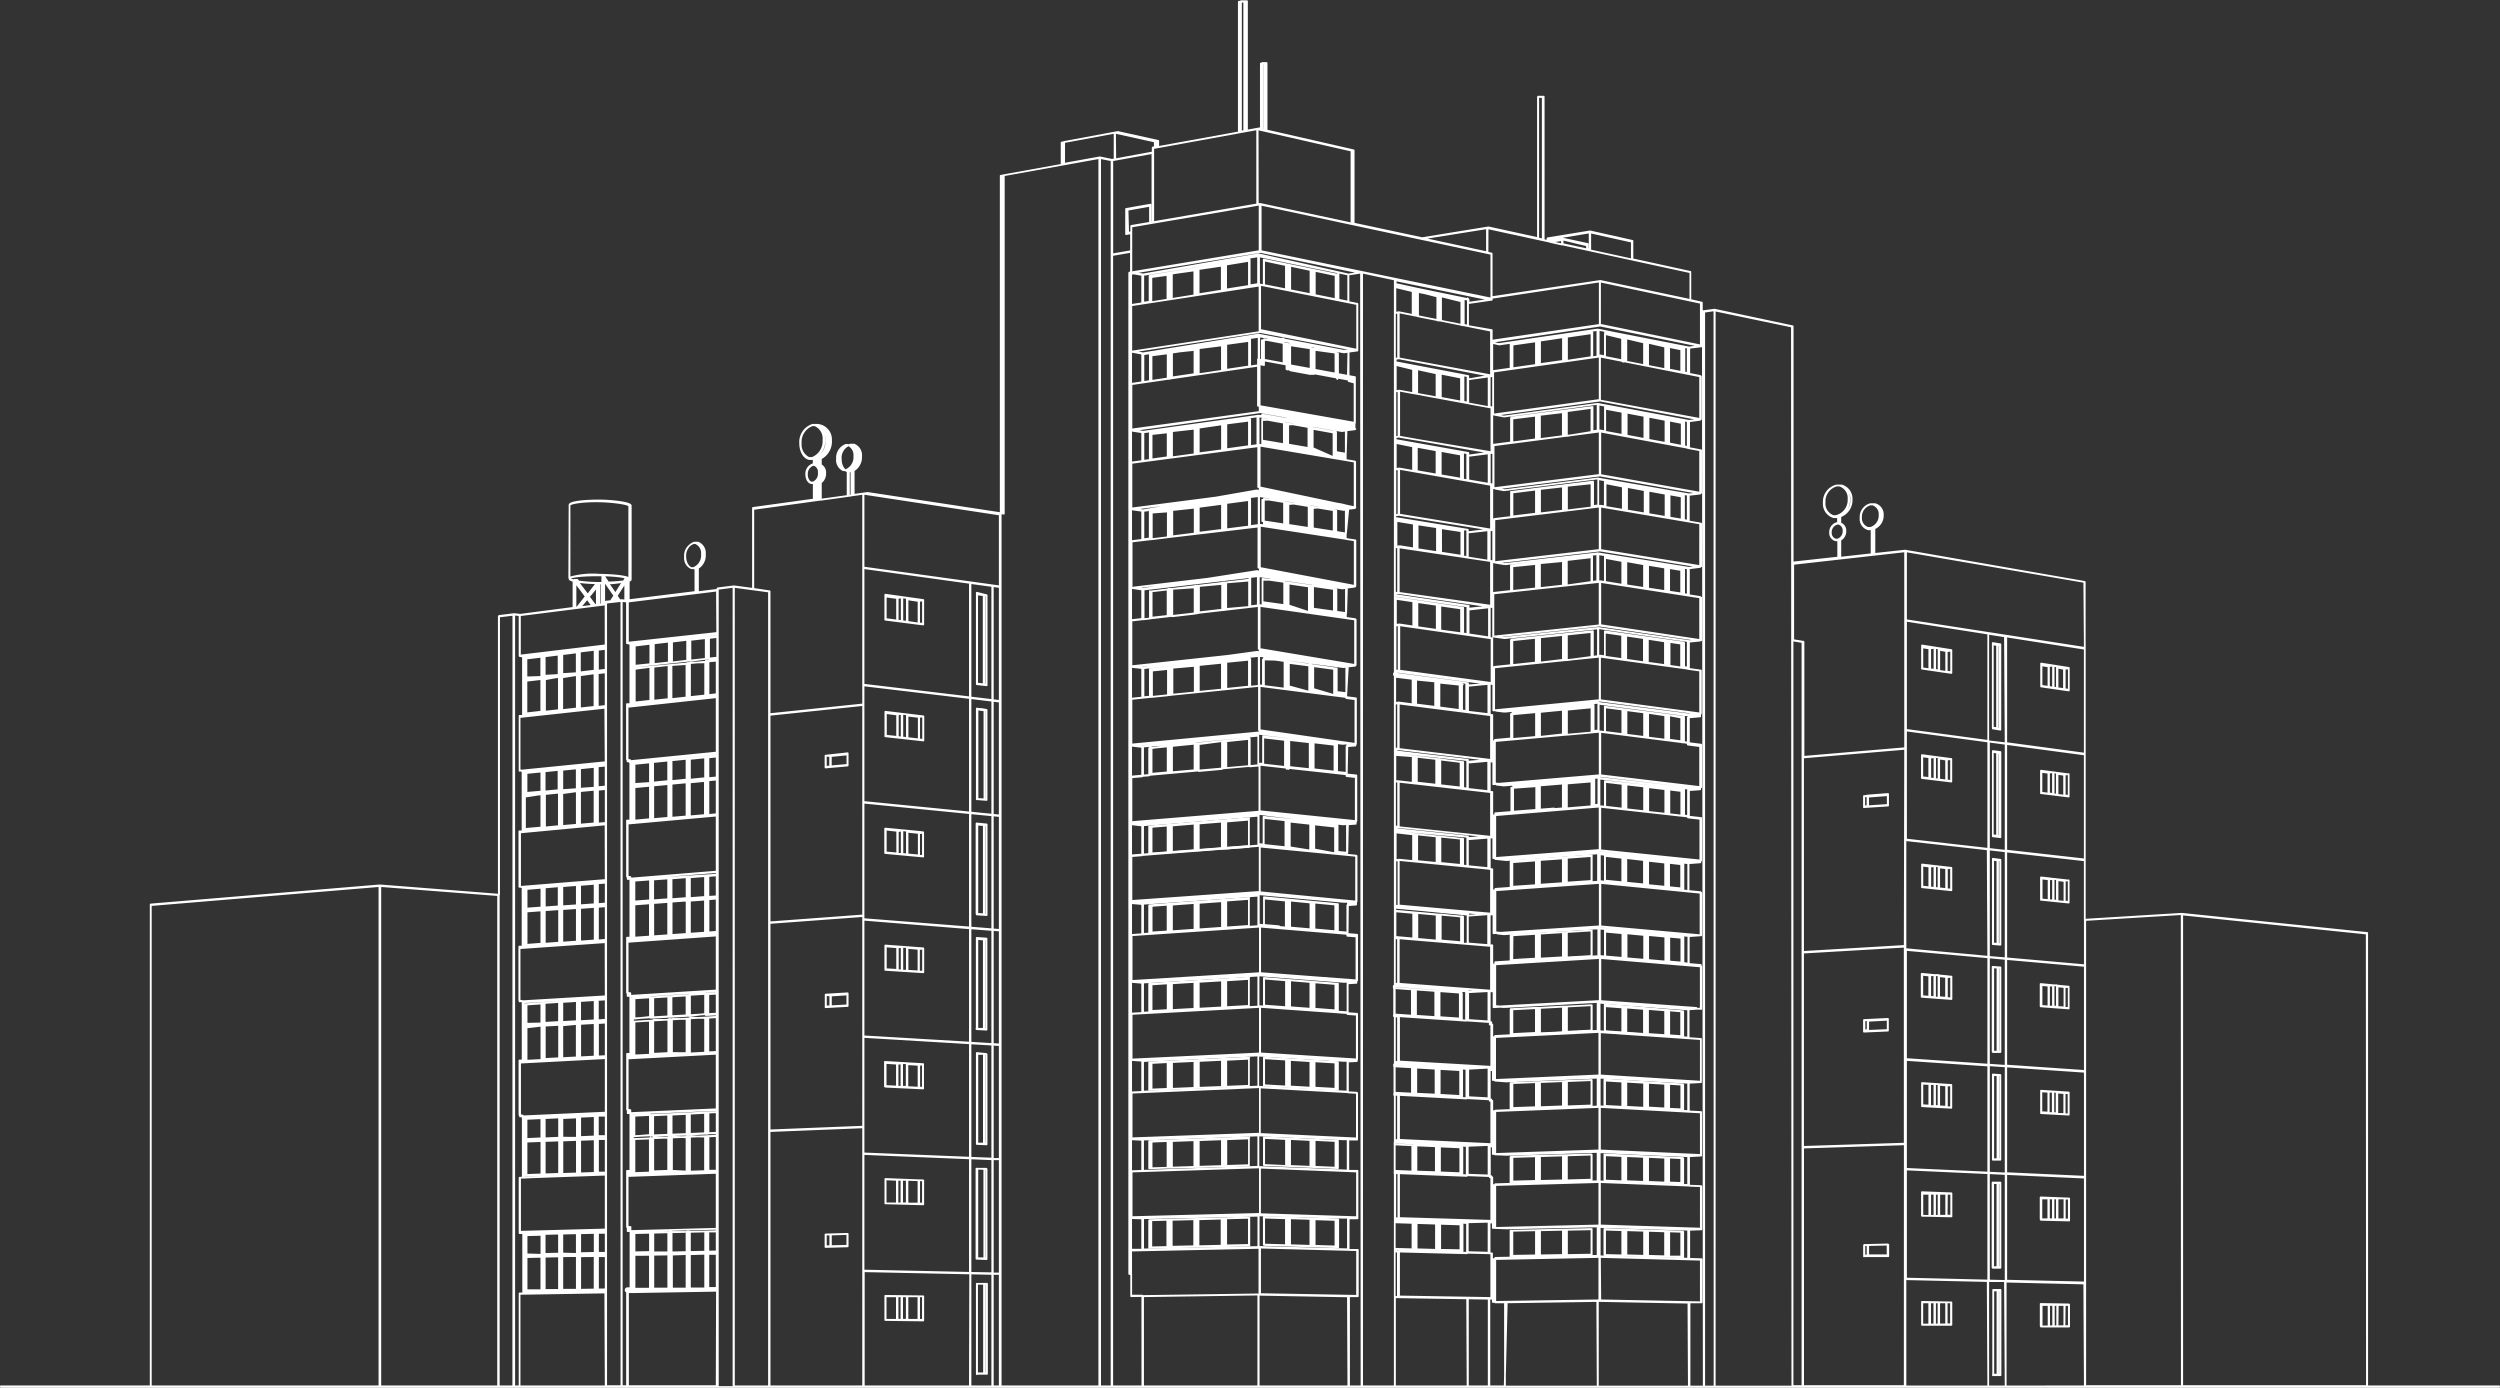 <?xml version="1.0" encoding="UTF-8"?> <svg xmlns="http://www.w3.org/2000/svg" viewBox="0 0 360.87 200.33"><rect x="0" y="0" width="360.87" height="200.33" fill="#333333" stroke="none"/> <defs> <style>.cls-1{fill:#fff;stroke:#fff;stroke-linecap:round;stroke-linejoin:round;stroke-width:0.25px;}</style> </defs> <title>Ресурс 1</title> <g id="Слой_2" data-name="Слой 2"> <g id="Layer_1" data-name="Layer 1"> <path class="cls-1" d="M341.7,200.11V134.67a0,0,0,0,0-.05,0l-26.72-2.77h0l-14,.86V84a0,0,0,0,0,0,0L275,79.48h0l-4.43.48V76.27a2,2,0,0,0,1.21-1.9,1.54,1.54,0,0,0-1.12-1.6h-.05l-.22,0H270a1.92,1.92,0,0,0-1.43,2,1.53,1.53,0,0,0,1.15,1.64l.22,0h.22V80l-4.51.5V77.94a1.42,1.42,0,0,0,.73-1.29,1.11,1.11,0,0,0-.73-1.11v-1a2.51,2.51,0,0,0,1.63-2.46,2,2,0,0,0-1.42-2h-.05v0l-.28,0-.13,0h-.12l-.2,0a2.43,2.43,0,0,0-1.82,2.49,2,2,0,0,0,1.45,2.09l.29,0h.31v.84h-.14a1.35,1.35,0,0,0-1,1.38A1.08,1.08,0,0,0,265,78l.15,0h.19v2.48l-6.57.72V47.1a0,0,0,0,0,0,0L247.48,44.7h0l-1.61.22-.21-.05V43.68a0,0,0,0,0,0,0L244,43.3v-4s0-.05,0-.05l-8.36-1.83V34.77a0,0,0,0,0,0,0l-6.12-1.37h0l-6.14,1a.07.07,0,0,0,0,.05v.32l-.55-.12V14a0,0,0,0,0,0-.05l-.79,0h0l0,0V34.39l-7.18-1.57h0l-9.59,1.56-9.87-2.11V21.7a0,0,0,0,0,0,0l-12.57-2.87V9.09a0,0,0,0,0,0,0l0,0-.57,0s-.05,0-.05,0v9.52l-.39-.09h0l-1.82.33V.17a0,0,0,0,0,0,0h0l-.87,0a0,0,0,0,0,0,0V19.05l-11.94,2.17v-.83a.05.05,0,0,0,0-.05l-5.83-1.29h0l-7.75,1.44a0,0,0,0,0,0,.05v3.18l-8.71,1.57a.07.07,0,0,0,0,.05V74.15l-19.67-3h0l-2,.28V67.91a2.21,2.21,0,0,0,1.07-2,1.66,1.66,0,0,0-1-1.73h-.05l-.2,0-.1,0h-.24a2,2,0,0,0-1.34,2.11c0,.93.47,1.7,1.07,1.76l.21,0h.25v3.48l-4.41.61V69.66a1.61,1.61,0,0,0,.63-1.35,1.23,1.23,0,0,0-.63-1.19v-.94a2.76,2.76,0,0,0,1.47-2.64A2.12,2.12,0,0,0,118,61.32h0v0l-.27,0-.12,0h-.12l-.19,0A2.61,2.61,0,0,0,115.5,64c0,1.2.61,2.18,1.37,2.27l.28,0h.3v.76h-.13a1.43,1.43,0,0,0-.94,1.47c0,.66.34,1.19.76,1.24l.14,0h.18v2.37l-8.77,1.21a0,0,0,0,0,0,.05V85l-2.75-.37h0l-2.36.3a0,0,0,0,0,0,0v.2l-2.83.35V82a2.15,2.15,0,0,0,1-2,1.62,1.62,0,0,0-1-1.68h0v0h0v0l-.2,0-.09,0h-.24a2,2,0,0,0-1.3,2c0,.9.46,1.64,1,1.71l.21,0h.25v3.42l-9.62,1.19V83.88c.19-.07.29-.15.29-.24h0V73c0-.19-.47-.37-1.42-.52a22.82,22.82,0,0,0-3.19-.24c-2.08,0-3.83.2-4.17.53a.19.19,0,0,0-.06.13V83.53h0c0,.13.19.23.57.33v3.88l-7.69,1-.86-.1h0l-2.19.27a0,0,0,0,0,0,.05v40.19L54.83,127.8h0l-33.08,2.76a0,0,0,0,0,0,.05v69.5H.13v.1H360.74v-.1Zm-286.93,0h-33V130.65l33-2.75Zm17.13,0h-17V127.9l17,1.31Zm2.19,0H72V89l2.1-.26ZM100.09,82l-.17,0h-.07l-.09,0h0a1.57,1.57,0,0,1-.88-1.6,1.92,1.92,0,0,1,1.23-2h.29a1.54,1.54,0,0,1,.92,1.58A1.94,1.94,0,0,1,100.09,82Zm.11.06a2,2,0,0,0,1.21-2,1.88,1.88,0,0,0-.63-1.5,1.63,1.63,0,0,1,.8,1.55,1.91,1.91,0,0,1-1.22,2A.44.44,0,0,1,100.2,82Zm.37,0v3.47l-.18,0V82.11A.64.64,0,0,0,100.57,82.05ZM82.21,72.94l0-.06c.27-.27,1.88-.53,4.1-.51a22.81,22.81,0,0,1,3.18.25c1.06.16,1.34.34,1.34.42V83.49c-.46-.33-2.44-.51-4.3-.53a12.35,12.35,0,0,0-4.36.43Zm0,10.6s0,0,0-.05c.28-.27,2.14-.46,4.33-.43,2.8,0,4.29.35,4.3.58,0,0,0,.07-.2.14v-.16a.05.05,0,0,0,0-.05h-.4a.05.05,0,0,0,0,0l-.21.34a22.24,22.24,0,0,1-2.23.17l-.53-.78v-.16a0,0,0,0,0,0,0h-.27a.05.05,0,0,0,0,0v1h-.33a24.26,24.26,0,0,1-3.17-.21l-.17-.23a.05.05,0,0,0,0,0h-.39a0,0,0,0,0,0,0v.07C82.26,83.66,82.22,83.56,82.21,83.54Zm8.36.13v3.08l-.19,0V83.67Zm-1.68,2.69.25.37-.52.06Zm-.39.44-.21,0,.44-.69.1.15Zm-1.29-3V83.5l2.18,3.2h-.15Zm.12.34h-.12v-.17Zm.48.09A18.06,18.06,0,0,0,89.9,84l-1.06,1.69Zm1.09,1.61,1.35-2.14h0V84L89,86Zm-1.78-2.59v4l-.18,0v-4Zm-.28,1v3l-.33,0V84.21h.33Zm-.43,0v3.07l-.18,0v-3.1Zm-1.79,2,.08.11-1.07,1.32-.21,0Zm-1.34,1.48-.21,0V84.1l1.49,2Zm1.48-1.29.74,1-1.74.21Zm-1.69-2.45v-.19h0l2.64,3.62h-.14ZM85,86.15l1.15-1.4v2.57l-.27,0Zm0-.08-.1-.13,1.3-1.56v.22Zm-.16-.21L83.42,84a23.91,23.91,0,0,0,2.71.19v0Zm-1.84-2.11h0v.06ZM83,84v3.74l-.19,0v-4h0ZM75,186.72v13.39h-.77V88.71l.77.1v5.88s0,0,0,0,0,0,0,0h0l.49.09v8.55l-.49,0a.05.05,0,0,0,0,0v7.84s0,0,0,0H75l.43.08V120l-.46,0a0,0,0,0,0,0,0v8a0,0,0,0,0,0,0l0,0h0l.46.06v8.58l-.47,0a.05.05,0,0,0,0,0v7.78a.05.05,0,0,0,0,0h0l.48.09v8.57l-.46,0a0,0,0,0,0,0,0v7.86a0,0,0,0,0,0,0h0l.48.09V170H75a.05.05,0,0,0,0,0V178h.52v8.7H75A.05.05,0,0,0,75,186.72Zm.5-58.66,5.51-.44-5.45.45Zm-.07,16.57,12-.75-11.87.77Zm12,55.48H75V186.77l12.37-.2Zm0-13.91-1.11,0v-4.87l1.11,0Zm0-5-11.65.27v-.22L87.41,181Zm-1.21.12v4.87h-.12v-4.86Zm-.22,0v4.86h-.07v-4.87Zm-.17,0v4.87l-2.08,0v-4.85Zm-2.18,0v4.85h-.12v-4.85Zm-.22,0v4.85h-.08v-4.85Zm-.17,0v4.85l-2.09,0v-4.84Zm-2.19.05v4.84H81v-4.83Zm-.2,0v4.83h-.08v-4.83Zm-.18,0v4.83l-2.06,0v-4.82Zm-2.16.05v4.82H78.4v-4.82Zm-.21,0v4.81h-.08v-4.81Zm-.18,0v4.82l-2.13,0v-4.8Zm-2.23.05v4.8h-.13v-4.8Zm-.13-.41v-2.87h.13v2.88Zm.23,0V178.3l2.14-.05v2.88Zm2.24-.06v-2.87h.07v2.87Zm.17,0v-2.88h.1v2.88Zm.2,0v-2.88l2.07-.05v2.88Zm2.16-.06v-2.87h.09v2.87Zm.18,0v-2.88h.11v2.88Zm.21,0v-2.87l2.09-.05V181Zm2.18-.05v-2.87h.08V181Zm.17,0v-2.88h.13V181Zm.23,0v-2.87l2.09-.05v2.87Zm2.18-.05v-2.88H86v2.88Zm.17,0v-2.88h.12v2.87Zm1.33,0-1.11,0v-2.88l1.11,0Zm0-3-11.7.28a0,0,0,0,0,0,0v8.18s0,0,0,0h0l11.7-.19v.18l-11.84.18V178l11.84-.31Zm0-.37-12.36.33v-7.8l12.36-.44Zm0-8.22-1.11,0v-4.83l1.11,0Zm0-4.93-11.64.43v-.19l11.64-.5Zm-1.21.14v4.83h-.12v-4.83Zm-.21,0v4.83h-.08v-4.83Zm-.17,0v4.84l-2.09.07v-4.83Zm-2.19.09v4.82h-.12v-4.83Zm-.22,0v4.83h-.07v-4.82Zm-.16,0v4.83l-2.09.07v-4.82Zm-2.19.08v4.82H81v-4.81Zm-.21,0v4.82h-.07v-4.82Zm-.17,0v4.81l-2.07.07v-4.81Zm-2.17.08v4.81h-.1v-4.81Zm-.2,0v4.81h-.09v-4.81Zm-.18,0v4.81l-2.15.08v-4.81Zm-2.25.09v4.8h-.11v-4.8Zm-.11-.39v-2.9h.11v2.91Zm.21,0v-2.91l2.14-.1v2.91Zm2.24-.1v-2.92h.09v2.91Zm.19,0v-2.91h.1v2.92Zm.2,0v-2.91l2.07-.1v2.92Zm2.17-.09v-2.92h.07v2.93Zm.16,0v-2.92h.12v2.93Zm.22,0V161.4l2.09-.1v2.93Zm2.18-.09V161.3h.07v2.93Zm.17,0v-2.93h.12v2.93Zm.22,0v-2.93l2.09-.09v2.93Zm2.19-.09v-2.94H86v2.94Zm.16,0v-2.94h.1v2.94Zm1.33-.05-1.13,0v-2.94l1.13,0Zm0-3-11.69.53s0,0,0,0v8.19a.05.05,0,0,0,0,0h0l11.69-.4v.12L75.57,170v-8.59l11.84-.54Zm0-.28-11.88.55-.11,0,12-.54Zm0-.11-12.36.56v-7.77l12.36-.65Zm0-8.16-1.11.06v-4.82l1.11-.07Zm0-4.92-11.65.66V148l11.65-.67Zm-1.21.16v4.82h-.12v-4.82Zm-.21,0v4.82h-.08v-4.82Zm-.18,0v4.83l-2.08.11v-4.82Zm-2.18.13v4.82h-.12v-4.81Zm-.22,0v4.82h-.09v-4.81Zm-.18,0v4.82l-2.08.11V148Zm-2.17.13v4.81H81V148Zm-.21,0v4.81h-.07V148Zm-.17,0v4.81l-2.06.11v-4.81Zm-2.16.12V153h-.11v-4.8Zm-.21,0V153h-.09v-4.8Zm-.18,0V153l-2.14.11v-4.8Zm-2.24.13v4.8h-.13v-4.79Zm-.13-.42V145h.13v2.85Zm.23,0V145l2.13-.14v2.87Zm2.23-.13v-2.87h.09v2.87Zm.19,0v-2.87h.1v2.87Zm.19,0v-2.87l2.07-.13v2.88Zm2.17-.12V144.7h.09v2.89Zm.19,0v-2.88h.1v2.89Zm.19,0v-2.89l2.09-.13v2.9Zm2.18-.12v-2.91h.08v2.9Zm.17,0v-2.91h.13v2.91Zm.22,0v-2.9l2.09-.14v2.92Zm2.19-.12v-2.92H86v2.92Zm.18,0v-2.93h.1v2.92Zm1.32-.08-1.13.07v-2.93l1.13-.07Zm0-3-11.7.76a0,0,0,0,0,0,0v8.18a0,0,0,0,0,0,0h0l11.69-.64v.12l-11.85.62v-8.56L87.41,144Zm0-.39L75,144.55v-7.68L87.41,136Zm0-8.15-1.12.08v-4.84l1.12-.08Zm0-4.94-11.64.87v-.23l11.64-.84Zm-1.21.19v4.84h-.1v-4.84Zm-.2,0v4.84h-.08V130.9Zm-.18,0v4.84l-2.1.15v-4.83Zm-2.19.17v4.83H83.5v-4.83Zm-.22,0v4.84h-.08v-4.83Zm-.17,0v4.83l-2.09.15v-4.83Zm-2.19.16v4.83H81v-4.83Zm-.2,0v4.83h-.07v-4.83Zm-.17,0v4.83l-2.06.15v-4.83Zm-2.16.16v4.82H78.4v-4.82Zm-.21,0v4.83h-.1v-4.83Zm-.19,0v4.82l-2.13.16v-4.82Zm-2.23.16v4.82h-.12v-4.82Zm-.12-.41v-2.86h.12v2.86Zm.22,0v-2.87l2.14-.17v2.88Zm2.24-.17v-2.88h.08v2.88Zm.17,0v-2.88h.12V131Zm.22,0v-2.89l2-.16v2.9Zm2.15-.16V128h.09v2.91Zm.19,0V128h.09v2.91Zm.19,0v-2.9l2.09-.17v2.92Zm2.18-.15v-2.93h.08v2.93Zm.17,0v-2.93h.13v2.93Zm.22,0v-2.93l2.09-.17v2.95Zm2.19-.16v-3H86v3Zm.18,0v-3h.11v2.95Zm1.32-.1-1.12.09v-3l1.12-.09Zm0-3.06-11.69,1a0,0,0,0,0,0,.05v8.19a.05.05,0,0,0,0,0h0l11.69-.85v.16l-11.86.85v-8.57l11.86-1Zm0-.33-12.36,1v-7.86L87.41,119Zm0-8.24-1.11.1V114l1.11-.1Zm0-5-11.64,1.1v-.21l5.82-.54,4-.37,1.32-.12.38,0h.08Zm-1.2.21v4.85h-.13V114ZM86,114v4.85H85.9v-4.85Zm-.18,0v4.85l-2.09.18v-4.83Zm-2.19.21v4.83h-.11v-4.83Zm-.21,0v4.84h-.06v-4.84Zm-.16,0v4.84l-2.09.18V114.5Zm-2.18.21v4.82H81v-4.82Zm-.22,0v4.82h-.09v-4.83Zm-.19,0v4.83l-2,.19v-4.82Zm-2.14.21v4.81h-.13v-4.81Zm-.22,0v4.81h-.07v-4.82Zm-.17,0v4.82l-2.36.21V115Zm-2.36-.18v-2.89l.12,0v2.9Zm.22,0v-2.9l2.14-.21v2.92Zm2.24-.2v-2.92h.08v2.91Zm.18,0v-2.91h.11v2.91Zm.2,0v-2.91l2-.2v2.92Zm2.15-.2v-2.92h.09v2.93Zm.19,0V111.2h.11v2.93Zm.21,0v-2.93l2.08-.21v3Zm2.17-.2v-3h.08v2.94Zm.18,0V111h.11v2.94Zm.21,0v-2.94l2.1-.21v3Zm2.2-.2v-3H86v3Zm.16,0v-3h.1v3Zm1.33-.12-1.13.1v-3l1.13-.11Zm0-3.06-11.69,1.14a.07.07,0,0,0,0,0v8.2s0,0,0,0h0l11.68-1v.07L75.56,120v-8.55l11.85-1.18Zm0-.3-11.9,1.19-.15,0,12-1.21Zm0-.15L75,111.26v-7.75l12.37-1.35Zm0-8.12-1.13.13V97.18l1.13-.13Zm0-4.94L75.76,98.29v-.23L87.41,96.8Zm-1.22.23V102h-.11V97.2Zm-.2,0v4.85H85.9V97.23Zm-.19,0v4.84l-2.09.23V97.48Zm-2.19.25v4.83h-.1V97.5Zm-.2,0v4.83h-.07V97.52Zm-.16,0v4.83l-2.1.23V97.77Zm-2.2.25v4.82h-.11V97.79Zm-.2,0v4.82l-.1,0V97.81Zm-.19,0v4.82l-2,.22V98.06Zm-2.14.24v4.81H78.4V98.08Zm-.22,0v4.8h-.08V98.1Zm-.18,0v4.8l-2.14.24v-4.8Zm-2.23.25v4.8h-.13V98.39Zm-.13-.4V95.08h.13V98Zm.22,0V95.06l2.14-.26v2.91Zm2.24-.24V94.78h.08v2.92Zm.18,0V94.76h.12v2.92Zm.22,0V94.74l2-.25v2.94Zm2.15-.24V94.48h.08v2.94Zm.17,0v-3h.12v3Zm.22,0V94.43l2.08-.26v3Zm2.18-.24v-3h.07v3Zm.16,0v-3h.11v3Zm.2,0v-3l2.12-.26v3Zm2.22-.24v-3H86v3Zm.16,0v-3h.12v3Zm1.33-.14-1.11.12v-3l1.11-.13Zm0-3.13L75.71,95s0,0,0,.05v8.2a0,0,0,0,0,0,0h0L87.41,102v.07l-11.83,1.29V94.83L87.41,93.4Zm0-.26L75.53,94.73l-.21,0,12.09-1.43Zm0-.14L75.05,94.63V88.81l12.36-1.56Zm0-6.2v.19l-.2,0v-3h.19l1.27,1.84-.51.79-.71.08S87.41,86.94,87.41,87Zm2.28,113.14H87.5V87l2.19-.25Zm0-113.45-.24,0-.44-.63,1.23-1.93v2.6l-.54-.06Zm.81,99.82v13.63h-.76V86.76l.75.08v6a.05.05,0,0,0,0,0h0l.49.1v8.7l-.49,0a0,0,0,0,0,0,0v8a.06.06,0,0,0,0,0h0l.48.1v8.7l-.47,0a0,0,0,0,0,0,0v8.1a.05.05,0,0,0,0,0h0l.48.06v8.75l-.48,0a0,0,0,0,0,0,.05v7.91a0,0,0,0,0,0,0h0l.47.05v8.76l-.46,0a0,0,0,0,0,0,.05v8s0,0,0,0l0,0h0l.47.07v8.77l-.48,0a0,0,0,0,0,0,.05v8.05a.08.08,0,0,0,0,0h.5v8.84H90.6A.05.05,0,0,0,90.55,186.48Zm12.94,13.63H90.65V186.53l12.84-.22Zm0-14.18-1.2,0V181l1.2,0Zm0-5.05-12.08.28v-.24l12.08-.26Zm-1.29.12V186h-.11V181Zm-.21,0V186h-.07v-5Zm-.16,0v5l-2.2,0v-4.93Zm-2.3.05V186h-.1v-4.92Zm-.2,0V186h-.09v-4.93Zm-.19,0V186L97,186v-4.9Zm-2.25.06V186h-.12v-4.91Zm-.21,0V186H96.6v-4.9Zm-.18,0V186l-2.15,0v-4.88Zm-2.24.05v4.89h-.12v-4.89Zm-.21,0v4.89H94V181.2Zm-.2,0v4.88l-2.22,0v-4.87Zm-2.31.05v4.87h-.13v-4.86Zm-.13-.42v-2.94h.13v2.93Zm.22,0v-2.93l2.23-.06v2.94Zm2.33,0v-2.94h.09v2.94Zm.18,0v-2.94h.12v2.94Zm.21,0v-2.94l2.15,0v2.94Zm2.25,0v-2.94h.08v2.94Zm.17,0v-3h.12v3Zm.22,0v-2.94l2.15,0v2.95Zm2.25,0v-3h.09v3Zm.19,0v-3h.1v3Zm.2,0v-2.95l2.2-.05v3Zm2.29,0v-3H102v3Zm.17,0v-3h.11v3Zm1.4,0-1.2,0v-3l1.2,0Zm0-3.05-12.13.29a0,0,0,0,0,0,0v8.32a0,0,0,0,0,0,0,.05.05,0,0,0,0,0h0l12.12-.19v.18l-12.33.21v-8.83l12.33-.33Zm0-.34-12.85.33v-7.95l12.85-.46Zm0-8.39-1.18,0v-4.95l1.18-.05Zm0-5.05-12.09.48V164l12.09-.49Zm-1.28.14v4.95h-.13v-5Zm-.22,0v5h-.09v-4.94Zm-.18,0v5l-2.17.07V164Zm-2.27.09v4.93h-.13V164Zm-.22,0v4.93h-.09V164Zm-.18,0v4.94L97,169v-4.92Zm-2.25.09V169h-.13v-4.92Zm-.22,0V169h-.08V164.1Zm-.18,0V169l-2.15.07v-4.9Zm-2.24.09v4.91h-.12v-4.91Zm-.22,0v4.9h-.09V164.2Zm-.19,0v4.9l-2.22.08v-4.9Zm-2.31.09v4.89H91.4v-4.9Zm-.13-.41V161h.13v2.93Zm.22,0V161l2.23-.11v2.94Zm2.33-.09v-2.94H94v2.93Zm.18,0v-2.94h.11v2.93Zm.2,0v-2.94l2.16-.1v3Zm2.26-.09v-3h.09v3Zm.18,0v-2.95h.12v3Zm.22,0v-2.95l2.16-.1v3Zm2.25-.09v-3h.09v3Zm.19,0v-3h.1v3Zm.2,0v-3l2.18-.11v3Zm2.27-.1v-3H102v3Zm.18,0v-3h.13v3Zm1.41-.06-1.18,0v-3l1.18-.05Zm0-3.09-12.14.56a0,0,0,0,0,0,0v8.33a0,0,0,0,0,0,0h0l12.14-.41V169l-12.33.44v-8.76l12.33-.54Zm0-.28-12.37.54h-.05l12.42-.55Zm0-.11-12.84.57v-7.9l12.84-.68Zm0-8.28-1.2.06v-5l1.2-.06Zm0-5.06-12.07.7V147l12.07-.69Zm-1.29.17v5h-.11v-5Zm-.2,0v5h-.09v-4.95Zm-.18,0v5l-2.18.11V146.9Zm-2.28.13v4.94h-.12v-4.94Zm-.22,0v4.93h-.08v-4.94Zm-.18,0v4.93L97,152v-4.92Zm-2.26.13V152h-.11v-4.92Zm-.21,0V152h-.06v-4.92Zm-.16,0V152l-2.17.11v-4.89Zm-2.26.13v4.9h-.11v-4.89Zm-.21,0v4.9H94v-4.89Zm-.19,0v4.9l-2.22.11v-4.88Zm-2.32.14v4.88h-.11v-4.88Zm-.11-.44V144h.11v2.91Zm.21,0V144l2.23-.14v2.93Zm2.32-.13v-2.92H94v2.93Zm.19,0v-2.92h.11v2.92Zm.2,0v-2.93l2.16-.13v2.93Zm2.26-.13v-2.94h.08v2.94Zm.18,0v-2.94h.1v2.94Zm.19,0v-2.94l2.17-.14v2.95Zm2.27-.13v-3h.08v2.95Zm.18,0v-3h.12v3Zm.22,0V143.5l2.18-.14v3Zm2.27-.13v-3H102v3Zm.18,0v-3h.11v3Zm1.4-.08-1.2.07v-3l1.2-.07Zm0-3.07-12.12.76s-.05,0-.05.05v8.33a.05.05,0,0,0,0,0h0l12.12-.61v.07l-12.33.66v-8.76l12.33-.77Zm0-.4-12.85.8v-7.81l12.85-.92Zm-12.41-16,3.22-.26-3.18.27Zm12.41,7.7-1.18.08v-4.94l1.18-.09Zm0-5-12.08.91v-.23l12.08-.87Zm-1.28.19v4.94h-.13v-4.94Zm-.23,0v4.94h-.08v-4.94Zm-.18,0v4.94l-2.17.15v-4.93Zm-2.27.17v4.93h-.1v-4.92Zm-.2,0v4.92h-.09v-4.93Zm-.18,0v4.92l-2.16.16V130Zm-2.26.17v4.91h-.12V130Zm-.22,0V135h-.08v-4.91Zm-.18,0V135l-2.15.15v-4.9Zm-2.24.17v4.9h-.12v-4.9Zm-.22,0v4.9H94v-4.9Zm-.18,0v4.9l-2.23.15v-4.88Zm-2.32.17v4.89h-.12v-4.89Zm-.12-.41v-3h.12v3Zm.21,0v-3l2.25-.17v3Zm2.34-.17v-3h.09v3Zm.18,0v-3h.1v3Zm.19,0v-3l2.16-.16v3Zm2.25-.16v-3h.09v3Zm.19,0v-3h.12v3Zm.21,0v-3l2.17-.17v3Zm2.26-.16v-3h.09v3Zm.19,0v-3h.1v3Zm.2,0v-3l2.18-.17v3Zm2.27-.16v-3H102v3Zm.18,0v-3h.12v3Zm1.41-.1-1.19.08v-3l1.19-.1Zm0-3.12L91.36,127a0,0,0,0,0,0,0v8.36a0,0,0,0,0,0,0,.05.05,0,0,0,0,0h0l12.12-.86v.16l-12.33.89v-8.74l12.33-1Zm0-.37-12.84,1v-8l12.84-1.16Zm0-8.36-1.19.11V112.5l1.19-.11Zm0-5-12.08,1.13v-.24l12.08-1.11Zm-1.29.21v4.91h-.11v-4.91Zm-.21,0v4.91h-.1v-4.91Zm-.2,0v4.91l-2.16.19v-4.9Zm-2.26.21v4.9h-.11v-4.9Zm-.21,0v4.9h-.09v-4.9Zm-.18,0v4.9l-2.16.19V113Zm-2.25.21v4.89h-.12V113Zm-.22,0v4.89H96.6V113Zm-.17,0v4.89l-2.16.19v-4.88Zm-2.25.21v4.88h-.13v-4.88Zm-.22,0v4.88H94v-4.88Zm-.17,0v4.88l-2.23.2V113.5Zm-2.33.22v4.87h-.12v-4.87Zm-.12-.42v-2.92l.12,0v2.93Zm.22,0v-2.93l2.23-.22v3Zm2.33-.21v-3H94v2.95Zm.16,0v-3h.11v3Zm.2,0v-3l2.17-.21v3Zm2.27-.21v-3h.08v3Zm.17,0v-3h.13v3Zm.22,0v-3l2.16-.22v3Zm2.25-.2v-3h.1v3Zm.2,0v-3h.1v3Zm.2,0v-3l2.19-.22v3Zm2.28-.21v-3H102v3Zm.17,0v-3h.12v3Zm1.41-.12-1.19.11v-3l1.19-.12Zm0-3.13-12.13,1.21s0,0,0,.05v8.32a.05.05,0,0,0,0,0h0l12.13-1.09v.07l-12.33,1.11v-8.7l12.33-1.23Zm0-.31-12.38,1.24-.21,0,12.59-1.25Zm0-.15-12.86,1.28v-7.87l12.86-1.4Zm0-8.26-1.18.13V95.35l1.18-.13Zm0-5L91.42,96.48v-.25l12.07-1.3Zm-1.28.24v4.92h-.12V95.38Zm-.22,0v4.92h-.07V95.39Zm-.16,0v4.91l-2.19.24V95.65Zm-2.28.25v4.91l-.14,0V95.68Zm-.24,0v4.91h-.08V95.7Zm-.18,0v4.91l-2.16.23V96ZM96.87,96v4.91h-.09V96Zm-.19,0v4.91h-.09V96Zm-.18,0v4.91l-2.17.23V96.25Zm-2.26.26v4.89l-.1,0v-4.9Zm-.2,0v4.9H94V96.29Zm-.17,0v4.89l-2.24.25V96.55Zm-2.34.26v4.89h-.11V96.58Zm-.11-.42V93.22h.11v2.92Zm.21,0V93.2l2.24-.27v2.94ZM94,95.86V92.92h.09v2.94Zm.18,0V92.9h.1v2.94Zm.2,0V92.87l2.16-.25v3Zm2.25-.24v-3h.08v3Zm.17,0v-3h.11v3Zm.21,0v-3l2.18-.26v3Zm2.28-.25v-3h.08v3Zm.17,0v-3l.11,0v3Zm.2,0v-3l2.21-.26v3Zm2.3-.25V92H102v3Zm.17,0V92l.12,0v3Zm1.4-.16-1.18.13v-3l1.18-.14Zm0-3.15L91.37,93.13a.07.07,0,0,0,0,.05v8.34s0,0,0,0,0,0,0,0h0l12.11-1.32v.08l-12.32,1.34V93l12.32-1.45Zm0-.26L91.12,92.88l-.22,0,12.59-1.51Zm0-.19L90.64,92.77V86.84l12.85-1.59Zm2.35,108.88h-2.26V85l2.26-.29ZM122.06,67.87a.55.55,0,0,1-.18,0h-.07l-.09,0h0a1.61,1.61,0,0,1-.9-1.65,2,2,0,0,1,1.26-2l.13,0h.17a1.6,1.6,0,0,1,.94,1.63A2,2,0,0,1,122.06,67.87Zm.11.07a2.11,2.11,0,0,0,1.25-2.1,2,2,0,0,0-.65-1.55,1.68,1.68,0,0,1,.83,1.6,2,2,0,0,1-1.27,2Zm.37,0v3.52l-.19,0V68h0Zm-4.16.36a1.38,1.38,0,0,1-.86,1.39,1.53,1.53,0,0,0,.76-1.43,1.39,1.39,0,0,0-.37-1A1.21,1.21,0,0,1,118.38,68.31Zm-.64,1.4v2.42l-.18,0V69.79Zm-.53-3.6a.85.85,0,0,1-.23,0h-.09l-.12,0h0A2.12,2.12,0,0,1,115.59,64a2.56,2.56,0,0,1,1.65-2.61h.27l.12,0a2.06,2.06,0,0,1,1.23,2.12A2.57,2.57,0,0,1,117.21,66.11Zm.06.09A2.7,2.7,0,0,0,119,63.48a2.43,2.43,0,0,0-.92-2,2.09,2.09,0,0,1,1.18,2.1,2.57,2.57,0,0,1-1.65,2.63A.77.77,0,0,1,117.27,66.2Zm.47,0v.88h0l-.17,0h0v-.78h0Zm-.42,3.45h-.22c-.34-.08-.62-.57-.62-1.14a1.37,1.37,0,0,1,.86-1.38h.21a1.08,1.08,0,0,1,.64,1.11A1.38,1.38,0,0,1,117.32,69.67ZM111,200.11h-5.06V84.71l5.06.68Zm13.59,0h-13.5V163.27l13.5-.54Zm0-37.48-13.5.54V133.23l13.5-1Zm0-30.49-13.5,1V103.19l13.5-1.42Zm0-30.46-13.5,1.41V85.35s0,0,0,0L108.74,85V73.47l15.85-2.19ZM140,200.11H124.69V183.5l15.35.32Zm0-16.38-15.35-.33V166.58l15.35.63Zm0-16.62-15.35-.62V149.68l15.35.92Zm0-16.61-15.35-.91V132.76L140,134Zm0-16.62-15.35-1.21V115.86L140,117.38Zm0-16.6-15.35-1.52V98.93L140,100.76Zm0-16.62-15.35-1.83V82L140,84.14Zm3.23,99.45h-3.14V183.82l3.14.07Zm0-16.32-3.14-.06V167.21l3.14.13Zm0-16.55-3.14-.12V150.61l3.14.18Zm0-16.54-3.14-.19V134l3.14.24Zm0-16.56-3.14-.25v-16.5l3.14.3Zm0-16.54-3.14-.31V100.77l3.14.38Zm0-16.55-3.14-.37V84.16l3.14.43Zm1.08,99.06h-1V183.89l1,0Zm0-16.29-1,0V167.34l1,0Zm0-16.53-1,0V150.8l1,.06Zm0-16.53-1-.06V134.24l1,.08Zm0-16.53-1-.08V117.7l1,.1Zm0-16.52-1-.1V101.16l1,.12Zm0-16.53-1-.12V84.6l1,.14Zm0-16.54-19.66-2.72V71.27l19.66,3Zm101.2-40.92v6.15l-14.55-3V40.63Zm-14.9,137.63v-4.24l13.07.4v4.18L231,181.34Zm.25.09v6.26l-15.37.23v-6.18Zm.09,0,14.56.4,0,6.14L231,187.7Zm-.38-4.42-8.67.18,9-.21,13.19.41-.35,0Zm.29-6.39v6.26l-15.22.36h-.15v-6.18Zm-.25-.09v-4.23l13.07.59v4.15l-12.78-.52Zm.34,6.35v-6.26l14.56.58,0,6.14Zm-.39-10.67-13.54.43h-.23l14.11-.49,13.61.62-.77,0Zm.3-6.43v6.27l-15.27.52h-.1V160.4Zm-.25-.08v-4.16l13.07.75v4.08l-12.78-.69Zm.34,6.35v-6.27l14.56.79,0,6.14Zm-.39-10.61-13.54.56-.68,0,14.56-.64,13.75.84-.91.05Zm.3-6.49v6.27l-15.32.67h-.05v-6.18Zm-.25-.08v-4.16l13.07,1v4.05L231,148.86h0Zm.34,6.35V149l14.56,1,0,6.14Zm-.38-10.61h0l-13.54.75-.84-.08,14.72-.8,13.95,1-1.11.08ZM243,135.28l-11.34-1.06h0a.08.08,0,0,0,0,0V138s0,.05,0,.05l9.41.81L231,138h0l-.29,0V134l13.06,1.11v4L243,139h0a.05.05,0,0,0,0,0v-3.66S243,135.28,243,135.28Zm-.06.09v3.57h-.14v-3.57Zm-.24,0v3.57l-1.74-.15v-3.58Zm-1.83-.17v3.58h-.14v-3.58Zm-.23,0v3.58h-.16v-3.59Zm-.26,0v3.59l-2.47-.22v-3.6Zm-2.56-.24v3.61l-.13,0v-3.6Zm-.23,0v3.61l-.16,0v-3.6Zm-.26,0v3.6l-2.54-.22v-3.62Zm-2.63-.25v3.63l-.14,0v-3.62Zm-.24,0v3.62h-.17v-3.63Zm-.27,0v3.63l-2.48-.21v-3.65Zm-3.27,3.58v6.26l-15.33.84h0v-6.17Zm.09,6.26v-6.26l14.56,1.22,0,6.13Zm-.38-10.53h0l-13.54.84-.93-.1,14.81-1,14,1.26-1.17.08Zm.29-6.57v6.26l-15.34,1h0v-6.18Zm-.25-.08v-4.08l13.07,1.32v4L231,127.19h0Zm.34,6.34v-6.26l14.56,1.43,0,6.13ZM230.61,123h0l-13.54,1-1-.1,14.85-1.13L245,124.27l-1.24.09Zm.29-6.57v6.26l-15.35,1.18h0v-6.17Zm-5.31.25-3.3.26v-3.56l3.3-.27Zm.09,0v-3.64h.2v3.63Zm.3,0v-3.61l.1,0v3.58Zm.2,0V113.1l3.54-.29v3.57ZM243,114l-11.34-1.24h0s0,0,0,0v3.68l-.64-.07h0l-.3,0v-4l13.08,1.49v3.93l-.7-.07V114A0,0,0,0,0,243,114Zm-.06.12v3.62h-.15v-3.56Zm-1.69-.22,1.53.17,0,0Zm1.44.28v3.54l-1.72-.2v-3.55Zm-1.82-.32v3.65h-.13V113.8Zm-.23,0v3.63l-.17,0v-3.56Zm-2.08-.25,1.89.21h0Zm1.82.31v3.54l-2.46-.27v-3.56Zm-2.56-.39v3.64h-.13v-3.64Zm-.22,0v3.63l-.18,0v-3.57Zm-.28,0v3.56l-2.54-.28v-3.57Zm-2.63-.37v3.64l-.13,0v-3.64Zm-.23,0v3.63l-.16,0v-3.58Zm-.26,0v3.56l-2.49-.28v-3.57ZM231,122.73v-6.27l14.56,1.62,0,6.14Zm-.38-10.47h0l-13.54,1.13-1.06-.13L230.94,112l14.13,1.68-1.29.09Zm.29-6.63v6.27l-15.36,1.3h0V107Zm-12.8,1.06v-3.64l.12,0v3.59Zm.18-3.68,3.43-.32v0Zm3.43-.21v3.57l-3.4.3v-3.56Zm.1,3.56v-3.68l.18,0v3.68Zm.27,0v-3.65l.12,0v3.61Zm.21,0v-3.59l3.29-.32V106Zm3.39-.3v-3.69l.2,0V106Zm.29,0v-3.67l.11,0V106Zm.21,0v-3.61l3.54-.34v3.63Zm16.8-2.59-11.34-1.46h0a.05.05,0,0,0,0,0v3.65l-.64-.08h0l-.3,0v-4l13.08,1.71v3.91l-.7-.09v-3.65A0,0,0,0,0,243,103.37Zm-.06.11v3.58l-.15,0v-3.53Zm-.25,0V107l-1.74-.23v-3.52Zm-1.83-.32v3.6h-.12v-3.6Zm-.21,0v3.59l-.18,0v-3.52Zm-.27,0v3.51l-2.46-.31V102.9Zm-2.56-.42v3.61l-.13,0v-3.61Zm-.23,0v3.6l-.17,0v-3.54Zm-.26,0v3.53l-2.54-.32v-3.54Zm-2.64-.42V106l-.13,0v-3.61Zm-.23,0V106l-.17,0V102.4Zm-.27,0v3.54l-2.48-.31v-3.55ZM231,111.9v-6.26l14.56,1.85,0,6.14Zm-.38-10.46h0l-13.54,1.29L216,102.6l15-1.45L245.16,103l-1.38.12Zm.29-6.65v6.27l-15.36,1.48h0V96.36ZM218.1,96V92.38l.11,0V96Zm.21,0V92.42l3.38-.35v3.56Zm3.48-.36V92l.2,0V95.6Zm.29,0V92l.14,0v3.59Zm.23,0V92l3.29-.34v3.58Zm3.38-.34V91.58l.19,0v3.65Zm.29,0V91.56l.1,0v3.6Zm.2,0V91.6l3.54-.37v3.59ZM243,92.75l-11.34-1.62h0a.05.05,0,0,0,0,0v3.6l-.64-.09h0l-.3,0v-4l13.08,1.89v3.85l-.7-.1V92.8A0,0,0,0,0,243,92.75Zm-.06.11v3.51l-.15,0V92.91Zm-2-.3h0l1.8.25h0Zm1.72.35v3.43L241,96.1V92.66Zm-1.82-.37v3.54l-.13,0V92.52Zm-.22,0v3.52l-.17,0V92.57Zm-1.29-.2,1.08.15h0Zm1,.25V96l-2.46-.34V92.21Zm-2.56-.47v3.54h-.11V92.09Zm-.21,0v3.54l-.17,0V92.11Zm-.27,0v3.47l-2.55-.36V91.74Zm-2.65-.46v3.55h-.13V91.64Zm-.22,0v3.54l-.18,0v-3.5Zm-.27,0v3.48l-2.49-.35V91.3Zm-3.19,9.4V94.79l14.56,2V103Zm-.38-10.41h0l-13.54,1.43-1.15-.17,15-1.6,14.26,2.1-1.42.15ZM230.9,84v6.26l-15.37,1.63h0V85.67Zm-12.8,1.33V81.7l.11,0v3.54Zm.18-3.63h0l3.45-.39h0Zm3.43-.29v3.52l-3.4.37V81.75Zm.09,3.5V81.25l.19,0v3.62Zm.28,0V81.25l.11,0v3.55Zm.17-3.64h0l2.34-.26Zm3.35-.28v3.53l-3.31.37V81.3Zm.09,3.52V80.81l.19,0v3.63Zm.29,0V80.8l.1,0V84.4Zm.19,0V80.85l3.55-.41V84ZM243,82.14l-11.34-1.81h0a.05.05,0,0,0,0,0V84l-.64-.1h0l-.29,0V80l13.06,2.08v3.78l-.69-.1V82.19A0,0,0,0,0,243,82.14Zm-.06.11v3.46l-.15,0v-3.4ZM241.56,82l1.19.19h0Zm1.11.28v3.38l-1.73-.26V82Zm-1.83-.39v3.49l-.13,0V81.88Zm-.22,0v3.48l-.17,0V81.92Zm-2.72-.45h0l2.52.4h0Zm2.45.49v3.39l-2.45-.37V81.53Zm-2.55-.51v3.51l-.12,0V81.39Zm-.22,0v3.5l-.18,0V81.43Zm-2.82-.46h0l2.61.42h0Zm2.55.5v3.41l-2.55-.39V81Zm-2.65-.52v3.52h-.12V80.89Zm-.21,0V84.4l-.19,0V80.94Zm-2.69-.45,2.49.4h0Zm2.41.5v3.42L231.69,84V80.53ZM231,90.23V84l14.56,2.26v6.15Zm-.38-10.37h0l-13.54,1.57-1.2-.2,15.08-1.76,14.31,2.32-1.47.17Zm.29-6.74v6.26l-15.37,1.79V75Zm-12.8,1.46V71l.13,0v3.48Zm.18-3.59h0l3.44-.43h0Zm3.42-.32v3.47l-3.39.41V71.09Zm.09,3.46V70.55l.2,0V74.1Zm.3,0V70.54l.1,0v3.5Zm.17-3.59h0l3.34-.41h0Zm3.33-.32v3.49l-3.3.4V70.59Zm.09,3.48V70.07l.2,0v3.59Zm.3,0V70.06l.1,0v3.51Zm.18-3.59,0,0,3.6-.44v0Zm3.56-.34v3.48l-3.54.43V70.13ZM243,71.48,234.49,70h0l-2.84-.49s0,0,0,0l0,0v3.56L231,73h0l-.29,0V69.17l13.07,2.28v3.73l-.7-.12V71.53A0,0,0,0,0,243,71.48Zm-2-.22v0l1.86.32-.07,0Zm1.74.41V75l-1.74-.29V71.36Zm.1,0,.14-.06V75l-.14,0Zm-1.93-.45v3.48l-.14,0V71.19Zm-2.95-.48v0l2.59.45-.09,0Zm2.46.54v3.34l-2.46-.42V70.83Zm.1,0,.16-.06v3.45l-.16,0Zm-2.66-.57v3.49l-.13,0v-3.5Zm-3-.49v0l2.66.46-.08,0Zm2.54.54v3.35l-2.54-.43V70.29Zm.1,0,.17-.06v3.47l-.17,0Zm-2.74-.58v3.5l-.14,0v-3.5Zm-3-.5v0l2.6.45-.09,0Zm2.49.56v3.35l-2.49-.42V69.75Zm.09,0,.17-.06v3.48l-.17,0ZM231,79.38V73.12l14.56,2.47v6.15Zm-.38-10.32h0l-13.54,1.71-1.23-.23,15.11-1.9,14.33,2.55-1.49.17Zm.29-6.77v6.26l-15.37,1.93V64.29Zm-12.8,1.57V60.37l.11,0v3.44Zm.18-3.53h0l3.46-.46v0ZM221.7,60v3.41l-3.39.45V60.42Zm.09,3.4V59.85l.19,0v3.54Zm.29,0V59.83l.11,0v3.46Zm.18-3.55h0l3.35-.45h0Zm3.33-.35v3.45l-3.3.43V59.89Zm.1,3.43V59.33l.19,0v3.55Zm.28,0V59.31l.11,0v3.48Zm.21,0V59.36l3.54-.48v3.47ZM243,60.89l-2.3-.43h0l-6.19-1.17h0l-2.84-.54h0a.08.08,0,0,0,0,0v3.51l-.63-.12h0l-.29,0V58.39l13.07,2.45v3.71l-.7-.13V60.94A.07.07,0,0,0,243,60.89Zm-2-.25v0l1.85.35-.06,0Zm1.75.42v3.3L240.94,64v-3.3Zm.09,0,.14-.05V64.4l-.14,0Zm-1.94-.47V64l-.12,0V60.56Zm-2.94-.54v0l2.56.48-.06,0Zm2.45.57v3.31l-2.45-.45V60.15Zm.1,0,.17,0V64l-.17,0ZM237.81,60v3.45l-.14,0V60Zm-3-.54v0l2.65.5-.07,0Zm2.55.58v3.32l-2.55-.48V59.56Zm.1,0,.16,0v3.42l-.16,0Zm-2.75-.62v3.46l-.14,0V59.39Zm-3-.54v0l2.6.49-.08,0Zm2.48.58v3.32l-2.48-.46V59Zm.09,0,.17-.06v3.43l-.17,0ZM231,68.56V62.29L245.55,65v6.15Zm-.37-10.27h0l-13.54,1.83-1.24-.23,15.12-2.07,14.35,2.73-1.51.2Zm.28-6.82v6.26l-15.37,2.11V53.65Zm-12.8,1.72V49.71l.12,0v3.42Zm3.6-3.92v3.41l-3.38.48V49.75Zm-3.28.37,3.28-.47h0Zm3.37,3V49.16l.21,0v3.51Zm.3-.05V49.13l.11,0v3.45Zm3.51-3.91v3.41l-3.31.47V49.17Zm-1.4.1,1.4-.2h0Zm1.49,3.3V48.59l.2,0v3.52Zm.29,0v-3.5l.1,0v3.47Zm.2,0V48.61l3.54-.51v3.44ZM243,50.29l-2.31-.47h0l-3-.62h0l-6-1.23h0a.05.05,0,0,0,0,0v3.47l-.63-.13h0l-.29,0V47.59l13.07,2.64v3.66l-.7-.14V50.34A.07.07,0,0,0,243,50.29Zm-.06.11v3.33l-.14,0V50.44Zm-2-.41v0l1.82.38h0Zm1.74.45v3.24l-1.74-.34V50.09ZM240.85,50v3.37l-.14,0V49.93Zm-.23,0v3.34l-.16,0V50Zm-2.72-.56v0l2.55.52h0Zm2.46.6v3.25l-2.46-.48V49.47Zm-2.56-.64v3.39l-.13,0V49.3Zm-.22,0v3.36l-.17,0V49.35Zm-2.82-.56v0l2.65.54h-.06Zm2.55.6v3.27l-2.55-.5V48.84Zm-2.65-.66V52.1l-.11,0V48.66Zm-3-.58v0l2.61.53-.08,0Zm2.48.61V52l-2.48-.49v-3.3Zm.1,0,.19,0v3.39l-.19,0Zm-3.28,9V51.47l14.56,2.88V60.5Zm-.38-10.24h0l-14.23,2.09-1.05-.24v-.07L231,47l14.37,2.94-1.56.22Zm-29.25,133v-.22l9.79.27h0l0,0a0,0,0,0,0,0,0v-3.86a0,0,0,0,0,0,0l-9.79-.32v-.23l10.43.33v4.37l-9.93-.25Zm.45.08v6.56h-.45v-6.54Zm-.45-.39v-3.83l2.56.09v3.81Zm2.66.07v-3.81h.16v3.8Zm.26,0v-3.81h.14v3.81Zm.24,0v-3.8l2.79.09v3.79Zm2.89.08v-3.79h.15v3.78Zm.25,0v-3.79h.17v3.78Zm.26,0V176.6l2.92.1v3.76Zm3,.09V176.7h.17v3.76Zm.2-11h0a.05.05,0,0,0,0,0v-3.86s0,0,0,0l-9.79-.44v-.27l10.42.49v4.32l-9.92-.39h0l-.5,0v-.2Zm-9.78-.5v-3.8l2.55.12v3.79Zm2.65.11v-3.79h.16v3.79Zm.26,0v-3.79h.14v3.79Zm.24,0V165.3l2.8.12v3.78Zm2.89.12v-3.78h.16v3.78Zm.25,0v-3.77h.17v3.78Zm.26,0v-3.77l2.93.13v3.76Zm3,.13v-3.77h.16v3.76Zm.2-11h0a.05.05,0,0,0,0,0v-3.87s0,0-.05,0l-9.78-.57v-.27l10.44.64v4.28l-9.93-.53h0l-.5,0v-.15Zm-9.78-.64v-3.81l2.53.15v3.8Zm2.63.15v-3.8h.18v3.8Zm.28,0v-3.8h.15v3.8Zm.25,0v-3.8l2.78.16V158Zm2.87.16v-3.79h.18v3.79Zm.27,0v-3.79h.15v3.79Zm.24,0v-3.78l2.95.17v3.78Zm3,.17v-3.77h.15v3.77Zm.2-11h0s0,0,0,0,0,0,0,0v-3.84a0,0,0,0,0-.05-.05l-9.78-.72v-.27l10.43.78v4.24l-9.92-.67h0l-.5,0v-.12Zm-9.78-.77v-3.8l2.56.19v3.79Zm2.66.19v-3.79h.15v3.78Zm.24,0v-3.78h.16v3.78Zm.26,0v-3.78l2.78.2v3.77Zm2.88.2V143.1h.16v3.77Zm.25,0v-3.76h.18v3.76Zm.27,0v-3.76l2.92.21v3.75Zm3,.21v-3.75h.15v3.75Zm.21-48.29-9.79-1.31v-.23l10.43,1.37v4.06l-.6-.08V98.87A0,0,0,0,0,211.15,98.82Zm-.06.1v3.7l-.16,0V98.94Zm-.26,0v3.65l-2.91-.38V98.54Zm-3-.47v3.73l-.17,0V98.45Zm-.27,0v3.72l-.16,0V98.47Zm-.26,0v3.66l-2.79-.35V98.1ZM204.42,98v3.75l-.15,0V98Zm-.24,0v3.74l-.18,0V98Zm-.28,0v3.66l-2-.26h0l-.5.06V97.69Zm-2.09,3.5v6.56l-.45,0V101.6Zm.05,6.65,12.95,1.54-2.92.26v-.27a.07.07,0,0,0,0,0l-10.49-1.24v-.19Zm9.93,1.57v4.09l-.58-.07V110a.07.07,0,0,0,0,0l-9.81-1.15v-.24Zm-.68.27v3.74l-.19,0v-3.69Zm-.28,0v3.68l-2.92-.33v-3.7Zm-3-.43v3.77l-.16,0v-3.77Zm-.26,0v3.76l-.16,0v-3.72Zm-.26,0v3.71l-2.79-.31v-3.72Zm-2.89-.4V113l-.14,0v-3.79Zm-.24,0V113l-.17,0v-3.72Zm-.26,0V113l-2-.23h0l-.5.06v-3.85Zm-2.1,3.59v6.56l-.45,0v-6.54Zm.05,6.65,12.89,1.34-2.86.23v-.22a0,0,0,0,0,0,0l-10.48-1.09v-.16Zm9.93,1.39V125l-.6-.06V121.1a.07.07,0,0,0,0,0l-9.79-1v-.23Zm-.7.27v3.79h-.15v-3.79Zm-.24,0v3.79l-2.94-.29v-3.81Zm-3-.32v3.81h-.16v-3.82Zm-.25,0v3.82l-.15,0v-3.82Zm-.25,0v3.82l-2.79-.27v-3.84Zm-2.89-.3v3.84h-.15v-3.85Zm-.25,0v3.85l-.16,0v-3.85Zm-.25,0v3.85l-2-.2h0l-.5.07v-4Zm-2.11,3.76v6.55l-.45,0v-6.54Zm.05,6.65,12.8,1.13-2.77.19v-.19a0,0,0,0,0,0,0l-10.48-.94v-.11Zm9.93,1.18v4.19l-.65,0h0a.08.08,0,0,0,0,0v-3.85s0-.05,0-.05l-9.79-.87V131Zm-.7.28V136l-.16,0v-3.75Zm-.25,0V136l-2.92-.25V132Zm-3-.27v3.77h-.16V132Zm-.26,0v3.77h-.16v-3.77Zm-.26,0v3.77l-2.78-.24v-3.78Zm-2.88-.26v3.78h-.15v-3.78Zm-.25,0v3.78H204v-3.79Zm-.25,0v3.78l-2.56-.21v-3.8ZM210,136l-8.14-.68h0l-.5,0v-.09Zm-8.2-.58V142l-.45,0v-6.54Zm.05,6.66,12.67.94-2.64.14V143a0,0,0,0,0,0-.05l-10.48-.78v-.1Zm-.05,4.65v6.55l-.45,0v-6.54Zm.05,6.65,12.56.73-2.52.14v-.14a0,0,0,0,0-.05,0l-10.49-.64v0Zm-.05,4.63v6.56h-.45v-6.54Zm.05,6.65,12.27.55-2.26.09v-.07a0,0,0,0,0,0-.05l-10.47-.49h0Zm10,11.63L201.72,176h.14l11.66.35-1.64,0v0A0,0,0,0,0,211.84,176.3Zm-10-7v6.56l-.45,0v-6.54Zm.1,11.29,13.31.34v6.44l-13.31-.22Zm12.92.24-3-.08v-4.3l3-.08Zm-12.92-5v-6.56l13.31.52v6.44Zm12.92-6.15-3-.11V165.4l3-.12Zm-12.92-5.14V158l13.31.71v6.44Zm12.91-6-2.92-.16v-4.09l2.92-.16Zm-12.91-5.31v-6.57l13.31.9v6.44Zm12.9-5.79-2.92-.2v-4l2.92-.16ZM201.91,142v-6.56l13.31,1.11V143Zm12.9-5.58-2.92-.24v-4l2.92-.21Zm-12.9-5.72v-6.56l13.31,1.3v6.44Zm12.91-5.39-2.93-.29v-3.87l2.93-.23Zm-12.91-5.91v-6.56l13.31,1.51v6.44Zm12.91-5.2-2.93-.33v-3.78l2.93-.26Zm-12.91-6.09v-6.56l13.31,1.7v6.44Zm10-5.38V99l2.93-.29v4.37Zm0-3.8v-.31s0,0,0,0l-10.49-1.38v-.24l.5,0,13,1.73Zm-.75-11.2-9.78-1.46V86l10.43,1.53v4l-.6-.09v-3.7A0,0,0,0,0,211.14,87.72Zm0,.1v3.64l-.17,0v-3.6Zm-.26,0v3.58L207.91,91V87.4Zm-3-.52V91l-.16,0V87.3Zm-.26,0V91l-.16,0V87.31Zm-.25,0v3.61l-2.79-.4V86.91Zm-2.89-.5v3.7l-.15,0v-3.7Zm-.25,0v3.68l-.16,0V86.82Zm-.25,0v3.62l-2-.3h0l-.5.07V86.44Zm-2.11,3.43v6.56l-.45,0V90.3Zm.1,6.56V90.25l13.31,1.9v6.44Zm10-5.24V88l2.94-.33V92Zm0-3.7v-.36s0-.05,0-.05l-10.48-1.54v-.28l.5,0,13,1.91Zm-.73-11.28L201.36,75v-.23l10.43,1.7V80.4l-.6-.09V76.64S211.18,76.59,211.15,76.59Zm-.05.1v3.6l-.18,0V76.72Zm-.27,0v3.54l-2.92-.45V76.24Zm-3-.57v3.64l-.16,0V76.12Zm-.26,0v3.62l-.16,0V76.14Zm-.26,0V79.7l-2.79-.43V75.69Zm-2.88-.55v3.66l-.15,0V75.56Zm-.25,0v3.64l-.16,0V75.6Zm-.21-.06h0l-2.58-.43h0Zm0,.1v3.56l-2-.32h0l-.5.05V75.19ZM201.81,79v6.56l-.45,0V79Zm.1,6.57V79L215.22,81v6.44Zm12.91-4.64-2.94-.46V76.87l2.94-.33Zm-2.94-4.1v-.36a.05.05,0,0,0,0,0l-10.48-1.71V74.4l.5-.08,13.06,2.11Zm-.73-11.32-9.79-1.72v-.22l10.43,1.85v3.89l-.6-.1V65.51A0,0,0,0,0,211.15,65.46Zm-.06.11v3.57l-.17,0v-3.5ZM208,65l3,.52h0Zm2.88.62V69.1l-2.91-.5V65.09Zm-3-.64v3.61l-.15,0V65Zm-.24,0v3.59l-.18,0V65Zm-3.06-.56h0l2.83.5h0Zm2.78.59V68.5L204.52,68V64.49Zm-2.88-.61V68l-.15,0V64.35Zm-.25,0V68l-.16,0V64.38Zm-.2-.06h0l-2.59-.46h0Zm-.06.1v3.53l-2-.35h0l-.49.09V63.94Zm-2.1,3.29v6.55l-.45.07V67.76Zm.1,6.55V67.67L215.22,70v6.44Zm12.91-4.45-2.93-.5V65.81l2.93-.37Zm-2.93-4.07v-.38a0,0,0,0,0,0,0l-10.49-1.87V63.1l.5-.08L215,65.33Zm-.74-11.36-9.79-1.87v-.23l10.42,2V58.1l-.59-.11V54.4A.07.07,0,0,0,211.15,54.35Zm-.06.11V58l-.16,0V54.49Zm-.26,0v3.45l-2.91-.54V53.93Zm-2.91-.65h0l.76.15Zm-.1,0v3.56l-.16,0V53.78Zm-.26,0v3.54l-.16,0V53.82Zm-3.05-.59h0l2.87.55h0Zm2.79.63v3.46l-2.79-.52V53.29Zm-2.88-.66v3.58l-.15,0V53.13Zm-.25,0V56.7l-.16,0V53.18Zm-.17-.05h0l-2.6-.51h0Zm-.09.1v3.47l-2-.38h0l-.49.1V52.68Zm-2.1,3.2v6.55l-.45.07V56.46Zm.1,6.56V56.38l13.31,2.46v6.44Zm12.91-4.28-2.94-.54V54.75l2.94-.4Zm-2.94-4v-.44a0,0,0,0,0,0-.05l-10.48-2V51.8l.5-.07L215,54.23Zm0-11.58-10.48-2.16v-.57l13.58,2.8-3.06.44v-.47A0,0,0,0,0,211.84,43.07Zm-.06.08V47l-.59-.12V43.3s0,0,0,0l-9.79-2V41Zm-.69.2v3.47l-.15,0V43.38Zm-.85-.19.64.13h0Zm.6.22v3.39l-2.93-.59V42.77Zm-3-.72v3.5l-.16,0v-3.5Zm-.25,0v3.48l-.18,0V42.66Zm-3-.64h0l2.84.58h0Zm2.78.66v3.41l-2.78-.55V42.08ZM204.42,42v3.53l-.15,0V41.92Zm-.25,0v3.52l-.16,0V42Zm-.2-.06h0l-2.59-.52v0Zm-.06.1v3.42l-2-.4h0l-.49.09V41.44Zm-2.1,3.12v6.56l-.45.07V45.17Zm.1,6.56V45.08l13.31,2.66v6.44Zm10-4.66v-3.3l3.34-.48h.08a.05.05,0,0,0,0,0V43l15.59-2.37v6.26l-15.59,2.29V47.7a.07.07,0,0,0,0-.05Zm17.64-13.51,6,1.34v2.56l-6-1.31Zm-6.14,1,6.05-1V36l-.28-.06v-.72a0,0,0,0,0,0,0l-3.62-.78h0l-2,.31h-.07Zm5.67.87V36l-3.52-.77v-.66Zm-3.62-.76v.64l-1.72-.38ZM222,14l.69,0V34.56l-.69-.15Zm-7.27,18.94L244,39.3v4l-13-2.75h0L215.32,42.9V36.6a0,0,0,0,0,0,0l-.6-.13Zm-.09,0v3.48l-9.27-2Zm.63,3.71V43.1l-33.29-6.86v-6.7ZM194.57,180.33l-12.7-.34h-.18v-4.55l12.21.34h.67Zm1.32.13v6.59l-14-.25v-6.71Zm-32.72-141,.13,0h.06l-.14,0Zm0,.1V183.89H163V39.51Zm-.41-9.28L166,29.7v2.45l-2.71.46a.07.07,0,0,0,0,0v.91l-.44.08Zm-.05-.09h0l3.27-.58h0Zm17.65,7.26h0l-3.62.59h0l-10.8,1.78a0,0,0,0,0,0,0v3.73l-.91.14v-4L181.6,37v4l-1.21.19V37.48S180.39,37.45,180.38,37.44Zm-3.41.65h0l3.36-.55h0Zm3.33-.45v3.62l-3.29.52v-3.6Zm-3.38.54V41.8l-.14,0V38.14Zm-.24,0v3.71l-.2,0V38.16Zm-3.66.62H173l3.41-.56h0Zm3.36-.46v3.59l-3.34.54V38.84Zm-3.43.54v3.6l-.14,0V38.79Zm-.24,0v3.69l-.2,0V38.81Zm-3.56.61-.05,0,3.32-.54h0Zm3.27-.47v3.6l-3.24.52V39.48Zm-3.33.55v3.58l-.15,0V39.42Zm-.25-.06v3.68l-.21,0V39.45Zm-2.65.46h0l2.39-.4h0Zm2.35-.3v3.57l-2.32.37V40Zm-2.42.38v3.58l-.14,0V39.91Zm15.71,1.16v6.71l-18.51,2.83V44.07Zm11.29-1.57-10.68-2.18a.05.05,0,0,0,0,0s0,0,0,0v3.7l-.5-.1h0l-.18,0V37l12.87,2.63v3.91l-1.4-.28V39.59A.07.07,0,0,0,193.12,39.54ZM189.79,39v0l3.14.64-.08,0Zm3,.72v3.47l-3-.6V39.09Zm.1,0,.16-.05v3.58l-.16,0Zm-3.21-.77v3.62l-.16,0V38.91Zm-3.44-.67v0l3,.62-.07,0Zm2.93.7v3.49l-2.93-.58V38.36Zm.1,0,.16-.05v3.6l-.16,0Zm-3.12-.74v3.64l-.18,0V38.18Zm-3.68-.72v0l3.26.67-.07,0Zm3.15.75v3.5l-3.15-.62V37.6Zm.09,0,.16-.05V41.8l-.16,0ZM180.37,49h0l-14.39,2.22a0,0,0,0,0,0,0V55l-.93.14v-4l16.63-2.52v4.09l-1.22.18V49S180.38,49,180.37,49Zm-3.4.62h0l3.35-.52v0Zm3.32-.41v3.68l-3.28.49V49.66Zm-3.38.49v3.69l-.13,0V49.61Zm-.23,0v3.78l-.2,0V49.63Zm-3.67.58h0l3.41-.53h0Zm3.37-.43v3.67l-3.34.5V50.27Zm-3.43.51v3.67l-.14,0V50.22Zm-.24,0V54l-.2,0V50.24Zm-3.56.55h0l3.28-.5h0Zm3.27-.4V54l-3.24.48V50.85Zm-3.34.49V54.5l-.14,0V50.81Zm-.24,3.69-.2,0V50.84l.2,0ZM168.55,51v3.63l-2.33.35V51.31Zm-2.42.35v3.64L166,55V51.27Zm15.7,1.41v6.7L163.32,62V55.46Zm-1.47,7.76h0l-14.39,2a0,0,0,0,0,0,.05v3.82l-.92.12V62.41l16.63-2.33v4.14l-1.22.17V60.51Zm-3.38.58h0l3.32-.47h0Zm3.3-.38V64.4l-3.26.45V61.14Zm-3.36.46v3.73l-.14,0V61.09Zm-.23-.05v3.81l-.21,0V61.11Zm-.3.12v3.74l-3.35.45v-3.7Zm-3.45.48v3.73l-.13,0V61.65Zm-.23,0v3.8l-.19,0v-3.8Zm-3.4.49,3.12-.45h0Zm3.12-.34v3.69l-3.25.44V62.24Zm-3.34.45v3.7l-.15,0V62.21Zm-.24-.05V66l-.2,0V62.22Zm-.3.13V66l-2.32.32V62.66Zm-2.41.33v3.69l-.16,0V62.62Zm15.69,1.64V71L163.32,73.4V66.82ZM180.36,72h0l-14.4,1.88a0,0,0,0,0,0,0v3.84l-.91.12V73.75l16.63-2.14v4.17l-1.22.16V72A.05.05,0,0,0,180.36,72Zm-.08.18V76l-3.26.41V72.61Zm-3.35.42v3.77l-.15,0V72.57Zm-.24,0V76.4l-.21,0V72.59Zm-3.65.57,3.35-.44v3.75l-3.35.42Zm0-.09Zm-.07.08v3.75l-.13,0v-3.8Zm-.23,0V76.9l-.19,0V73.1Zm-.29.12v3.73l-3.23.41V73.63Zm-3.33.43v3.72l-.15,0V73.59Zm-.25,0v3.8l-.2,0v-3.8Zm-.3.12v3.72l-2.31.29V74Zm-2.4.3v3.72l-.16,0V74Zm15.69,1.85v6.71l-18.51,2.19V78.17Zm-1.48,7.68a.05.05,0,0,0,0,0l-14.37,1.72a0,0,0,0,0,0,0v3.91l-.93.11V85.1l16.63-1.95v4.22l-1.23.14v-4S180.36,83.54,180.35,83.53Zm-.59.15.51-.06h0Zm.51,0v3.8L177,87.9V84.08Zm-3.34.36v3.83l-.15,0V84.05Zm-.25,0v3.9l-.2,0V84.07Zm-.3.12V88l-3.34.39v-3.8Zm-3.43.39v3.82h-.14V84.52Zm-.24,0v3.87l-.2,0V84.54Zm-.3.11v3.8l-3.22.37V85ZM169.1,85v3.79l-.17,0V85Zm-.26,0v3.86l-.2,0V85Zm-.3.1v3.8l-2.3.26V85.36Zm-2.39.28v3.79l-.16,0V85.33Zm15.68,2.08v6.71l-18.51,2V89.58Zm-1.47,7.61,0,0-3.6.39h0l-10.78,1.15a0,0,0,0,0,0,0v3.94l-.92.09V96.45h0l16.63-1.76V99l-1.22.12v-4S180.37,95.05,180.36,95.05Zm-.08.16v3.87l-3.26.34V95.55Zm-3.36.34v3.88h-.15V95.52Zm-.24,0v3.93l-.21,0V95.54Zm-.3.1v3.86l-3.33.34V96ZM173,96v3.86h-.14v-3.9Zm-.24,0v3.91l-.21,0V96Zm-.3.11v3.84l-3.22.32V96.39Zm-3.32.33v3.84l-.14,0V96.36Zm-.24,0v3.9l-.21,0v-3.9Zm-.31.13v3.8l-2.3.23v-3.8Zm-2.39.23v3.81l-.17,0V96.67ZM181.83,99v6.71l-18.51,1.76v-6.58Zm-1.47,7.57h0L165.93,108a0,0,0,0,0-.05,0v3.93h0L165,112v-4.23l16.63-1.57v4.32l-1.23.11h0v-4S180.37,106.6,180.36,106.59Zm-.08.09v3.92l-3.26.29V107Zm-3.36.32v3.9l-.14,0V107Zm-.24,0v3.9l-.2,0V107Zm-.29,0V111l-3.35.3v-3.88Zm-3.45.33v3.88h-.13v-3.88Zm-.23,0v3.88l-.19,0v-3.88Zm-.28,0v3.87l-3.25.29v-3.85Zm-3.35.32v3.85l-.15,0v-3.86Zm-.25,0v3.85l-.19,0v-3.85Zm-.28,0v3.85l-2.32.21V108Zm-2.42.23v3.84H166v-3.83Zm15.7,2.58v6.71l-18.51,1.52v-6.58Zm0,11.59v6.71l-18.51,1.31v-6.58ZM165,123.42v-4.29l16.63-1.38v4.37Zm16.86,10.34v6.71l-18.51,1.13V135ZM165,134.81v-4.35l16.63-1.17v4.39Zm16.86,10.54v6.71l-18.51.88v-6.58Zm-16.86.82v-4.34l16.63-1v4.46Zm16.86,10.76v6.71l-18.51.67v-6.58Zm-16.86.64v-4.4l16.63-.82v4.49Zm16.86,10.94v6.71l-18.51.47v-6.58ZM165,169V164.5l16.63-.6v4.52Zm0,6.79h-.1l17-.44,10.83.35-11-.31Zm16.64-.3V180l-16.63.35v-4.5ZM164.87,169l-1.59.06v-4.61l1.59.09Zm0-11.39-1.59.07V153l1.59.12Zm0-11.39-1.59.09v-4.58l1.59.14Zm0-11.37-1.59.11v-4.6l1.59.14Zm0-11.39-1.59.13v-4.61l1.59.18Zm0-11.39-1.59.14v-4.58l1.59.19Zm0-11.38-1.59.17V96.26l1.59.18Zm0-11.35-1.59.18V84.86l1.59.24Zm0-11.42-1.59.2V73.51l1.59.23Zm0-11.37-1.59.22V62.15l1.59.25Zm0-11.38-1.59.24V50.76l1.59.3Zm0-11.4-1.59.25V39.55l.33-.08,1.26.22Zm-1.59,132.06,1.59.05v4.51l-1.59,0Zm0,4.69,18.51-.39v6.71l-18.51.26Zm18.6-5.26v-6.71l14,.56v6.59Zm12.65-6.3-12.7-.51h-.18V163.9l12.21.56.67,0Zm-.67-4.55-12.24-.57-16.7.61-.64,0,17.55-.64,12.92.6Zm-12-.73v-6.71l14,.76v6.6Zm12.64-6.11-12.69-.7h-.18v-4.49l12.21.75h0l.66,0ZM193.9,153l-12.25-.76h0l-16.69.82L164,153l17.83-.85L195,153Zm-12-.95v-6.71l14,1v6.59Zm12.64-5.93-12.68-.88h-.19v-4.45l12.23.94h0l.64,0Zm-.64-4.47-12.25-.94h0l-16.7,1-1-.09,17.93-1.08,13.36,1Zm-12-1.19v-6.7l14,1.17v6.59Zm3.7-6.58-3.14-.28v-3.9l3.14.3Zm.09,0V130l.17,0v3.87Zm.27,0v-3.87h.17v3.88Zm.27,0v-3.88l2.93.28v3.86Zm3,.27v-3.86h.17v3.86Zm.26,0v-3.86l.16,0v3.86Zm.25,0v-3.86l3,.28v3.85Zm3.12.28V130.7l.17,0v3.84Zm1.67.18-1.4-.12v-3.93a0,0,0,0,0,0-.05l-10.68-1h0a.06.06,0,0,0,0,0v4a.05.05,0,0,0,0,0l2.17.19-2.72-.22h-.19v-4.4l12.2,1.1h0l.67,0Zm-.67-4.44-12.22-1.11h0L165,130.37l-1.07-.09,18-1.28,13.46,1.19Zm-12-1.38V122.2l11.19,1.08h0l2.77.27v6.59Zm.56-6.83v-3.89l3.13.34v3.88Zm3.22.34v-3.88l.18,0v3.88Zm.28,0v-3.87l.17,0v3.87Zm.26,0V118.6l2.94.32v3.85Zm3,.31v-3.85h.17v3.86Zm.26,0V119l.17,0v3.86Zm.27,0V119l3,.33,0,3.84Zm3.09-3.52.18,0v3.84l-.16,0Zm1.69,4-1.41-.13v-3.9a0,0,0,0,0,0,0l-10.69-1.16h0s0,0,0,0v4l-.51-.05h-.19v-4.36L193.87,119h0l.7-.05Zm-.7-4.4-12.22-1.27h0L165,119l-1.2-.14,18.11-1.49,13.52,1.39Zm-12-1.6v-6.7l14,1.54v6.6Zm.56-6.74v-3.9l3.13.36v3.89Zm3.23.36v-3.89l.18,0V111Zm.27,0v-3.89l.16,0V111Zm.26,0v-3.89l2.94.33v3.88Zm3,.33v-3.87h.16v3.88Zm.26,0v-3.88l.16,0v3.88Zm.26,0v-3.88l3,.35v3.87Zm3.1.35v-3.87l.18,0v3.87Zm1.68.18-1.4-.15v-3.92a0,0,0,0,0,0,0l-10.69-1.22h0a0,0,0,0,0,0,0v3.95l-.51,0h0l-.18,0v-4.31l12.19,1.46h0l.68-.06Zm-.68-4.34-12.22-1.46h0L165,107.7l-1.24-.15,18.15-1.73,13.58,1.64Zm-12-1.85V99l14,1.8v6.59Zm3.69-10.12V99.4l-3.12-.4V95.19Zm-3.12-.52h0l1.48.2Zm3.22,4.32v-3.8l.17,0v3.87Zm.27,0V95.57l.17,0v3.88Zm.26,0V95.69l2.93.38v3.79Zm3,.39v-3.8l.17,0v3.84Zm.26,0V96.05l.16,0v3.86Zm.26,0V96.16l3,.4v3.77Zm3.1.4V96.56l.19,0v3.82Zm1.68.21-1.39-.18V96.49s0,0-.05,0L182.45,95h0a.05.05,0,0,0,0,0V99l-.51-.07h0l-.18,0V94.68L193.9,96.3h0l.66-.06Zm-.66-4.34-12.24-1.63h0L165,96.35l-1.26-.14,18.17-2L195.53,96Zm-12-2.06V87.44l14,2V96Zm3.68-10v3.69l-3.12-.44V83.7Zm-1.16-.27,1.23.17h0Zm1.25,4V84.16l.19,0V87.9Zm.29,0V84.12l.17,0v3.8Zm.26,0V84.23l2.92.43v3.7Zm3,.42V84.66l.18,0V88.4Zm.28,0V84.62l.16,0v3.79Zm3.25-3.22v3.68l-3-.42v-3.7Zm-1.62-.33,1.68.24h0Zm1.71,4V85.19l.18,0v3.76Zm1.69.24-1.41-.2V85.08a0,0,0,0,0,0,0l-10.67-1.53a.05.05,0,0,0,0,0s0,0,0,0v3.85l-.5-.07h0l-.18,0V83.15l12.21,1.79s0,0,0,0l.66-.08Zm-.67-4.27-12.23-1.8h0L165,85l-1.32-.2,18.24-2.16,13.71,2Zm-12-2.29V75.85l14,2.15v6.59Zm3.7-9.9v3.66l-3.14-.48V72.15Zm-3.14-.6h0l3.21.52h0Zm3.23,4.28V72.66l.18,0v3.75Zm.28,0V72.61l.16,0v3.77Zm3.18-3.15v3.64l-2.92-.45V72.76Zm-2.92-.57h0l3,.47h0Zm3,4.22V73.22l.17,0v3.72Zm.27,0V73.18l.16,0V77Zm3.26-3.11v3.62l-3-.47V73.33Zm-3-.58h0l3.08.5h0Zm3.1,4.21V73.81l.18,0v3.7Zm1.68.26-1.4-.22V73.71a0,0,0,0,0,0,0L182.44,72h0s0,0,0,0v3.83l-.51-.08h0l-.18,0V71.61l12.2,2h0l.67-.07Zm-.67-4.21-12.23-2h0L165,73.66l-1.33-.2,18.25-2.37,13.72,2.2Zm-12-2.49V64.29l14,2.36v6.59Zm3.7-9.82v3.64l-3.13-.53V60.64Zm-3.13-.64h0l3.17.56h0Zm3.23,4.29V61.18l.17,0v3.71Zm.26,0V61.15l.17,0v3.73Zm3.19-3.06v3.6l-2.92-.5V61.29Zm-2.81-.6,2.88.51h0Zm2.9,4.21V61.82l.18,0v3.68Zm.27,0v-3.7l.16,0V65.5Zm.26,0V61.9l3,.54V66Zm3.1.52v-3.6l.17,0v3.65Zm1.68.29-1.41-.24V62.36a0,0,0,0,0,0,0l-10.67-1.9h0l0,0v3.8l-.51-.08h0l-.18,0V60.07l12.19,2.16h0l.68-.09Zm-.68-4.2L181.67,60h0L165,62.32l-1.37-.22,18.28-2.6,13.74,2.43Zm-12-2.72v-6.7l14,2.57v6.6Zm3.69-9.7v3.58l-3.13-.58V49.12ZM182.48,49h0l3.21.6h0Zm3.22,4.29v-3.6l.18,0v3.66Zm.28,0V49.67l.17,0v3.68Zm3.2-3V54l-2.94-.54V49.84Zm-2.94-.66v0l3,.57-.05,0Zm3,4.23V50.39l.17,0V54Zm.27.05V50.34l.16,0V54Zm3.26-3v3.56l-3-.56V50.5Zm-3-.66h0l3.09.58h0Zm3.11,4.23V51.07l.17,0v3.64Zm1.67.31-1.41-.26V51s0,0,0,0l-3.62-.68h0l-7.06-1.33h0s0,0,0,0V52.7l-.51-.1h0l-.18,0V48.55l12.22,2.32h0l.64-.09Zm-.65-4.17-12.25-2.33h0L165,51l-1.4-.27,18.32-2.8,13.77,2.63Zm-12-3V41.11l14,2.79v6.59Zm-.24-10.92h0L165,39.61l-1.39-.24,18.32-3,14.36,3-1.63.25ZM182,9.17l.48,0v9.63l-.48-.11Zm-.46,9.49,13.54,3.08V32.25l-13.2-2.82h0l-.32.05Zm.28,10.87v6.71l-18.51,3.07V32.7Zm-3-29.28.78,0V18.9l-.78.14Zm2.65,18.4V29.5l-15,2.57V21.38Zm-20.52.51,5.74,1.27v.81l-.3.06a0,0,0,0,0,0,0V22l-5.4,1Zm5.4,2.93v10l-.28,0V29.54s0,0,0,0h0l-3.52.62a.07.07,0,0,0,0,.05v3.59l0,0h0l.71-.14v2.59l-2.7.47V23.14Zm-3.66,8.18v3.4l-.14,0V30.23ZM144.45,200.11V25.38l14.23-2.57V119.4l0,80.71Zm16,0H158.8V106.54l0-83.73,1.65.33Zm-1.69-177.4h0l-5.52,1V20.58l7.65-1.42V23l-.38.07Zm6.14,177.4h-4.35V36.82l2.7-.47v3l-.24,0a.05.05,0,0,0,0,0h0v144.5a0,0,0,0,0,.05.05h.23v3.12a.05.05,0,0,0,0,0h0l1.6,0Zm16.73,0H165v-13l16.63-.24Zm13,0H181.69V186.9h.18l12.7.23Zm1.9,0h-1.8v-13l1.27,0h0a.08.08,0,0,0,0,0v-6.69a.06.06,0,0,0-.05,0l-1.27,0v-4.55l1.27,0h0a.05.05,0,0,0,0,0V169a0,0,0,0,0-.05,0l-1.27,0v-4.5l1.27,0h0l0,0,0,0v-6.69a0,0,0,0,0-.05-.05l-1.28-.07v-4.46l1.28-.06h0l0,0v-6.7a0,0,0,0,0-.05,0l-1.29-.09v-4.43l1.29-.08h0a.05.05,0,0,0,0,0v-6.69s0,0-.05,0l-1.27-.1v-4.41l1.27-.09h0l0,0V123.5s0,0-.05,0l-1.27-.12V119l1.27-.09h0a.05.05,0,0,0,0,0v-6.69s0,0-.05-.05l-1.28-.14v-4.31l1.28-.1h0l0,0s0,0,0,0v-6.69a0,0,0,0,0-.05,0l-1.27-.16V96.23l1.27-.13h0l0,0s0,0,0,0V89.36a0,0,0,0,0-.05,0l-1.27-.18V84.85l1.27-.16h0a.05.05,0,0,0,0,0V78a0,0,0,0,0,0,0l-1.29-.2V73.49l1.28-.14h0a.08.08,0,0,0,0,0V66.61s0,0,0,0l-1.28-.21V62.13l1.27-.15h0a.05.05,0,0,0,0,0V55.24a0,0,0,0,0,0,0L194.67,55V50.77l1.27-.17h0a.08.08,0,0,0,0,0V43.86a.07.07,0,0,0,0,0l-1.29-.26V39.63l1.81-.28Zm4.8,0h-4.71V39.35l4.71,1Zm10.51,0H201.36V187.26h.5l9.92.16Zm3.05,0h-3V187.42l3,.05Zm2.31,0h-2.21V187.47h.38a.06.06,0,0,0,0,0v-6.54a0,0,0,0,0,0,0h-.35v-4.46h.39s0,0,0,0v-6.53a0,0,0,0,0,0,0h-.35v-4.45h.35l0,0a0,0,0,0,0,0,0v-6.54a.07.07,0,0,0,0-.05h-.36v-4.43l.36,0h0s0,0,0,0v-6.53a0,0,0,0,0,0-.05l-.37,0V143.1l.37,0h0a0,0,0,0,0,0,0V136.5s0-.05,0-.05l-.37,0V132l.37,0h0s0,0,0,0v-6.53a0,0,0,0,0,0,0l-.36,0V120.9l.36,0h0a0,0,0,0,0,0,0s0,0,0,0v-6.54a.07.07,0,0,0,0-.05l-.36,0v-4.38l.36,0h0s0,0,0,0,0,0,0,0V103.2a.07.07,0,0,0,0,0l-.36,0V98.72l.36,0h0s0,0,0,0V92.11a0,0,0,0,0,0,0l-.36,0V87.62l.36,0h0a.08.08,0,0,0,0,0V81a0,0,0,0,0,0,0l-.36-.06V76.53l.36,0h0a.05.05,0,0,0,0,0V69.91a0,0,0,0,0,0,0l-.36-.06V65.43l.36-.05h0a.05.05,0,0,0,0,0V58.8a0,0,0,0,0,0,0l-.37-.07V54.34l.37-.05h0l0,0v-4.8l1,.24h0l14.17-2.09v3.83l-.73.1V48a.05.05,0,0,0,0,0h0L218.05,49.6s0,0,0,0V53.2l-2.53.36s0,0,0,0v6.28a.08.08,0,0,0,0,0h.07l1.53.29h0l13.49-1.83v3.85l-.73.09V58.74a.05.05,0,0,0,0,0h0l-7.75,1h0l-4,.53a0,0,0,0,0,0,0v3.59l-2.53.33a0,0,0,0,0,0,0v6.28a.05.05,0,0,0,0,0h.07l1.53.28h0l13.5-1.69v3.89l-.74.09V69.51s0,0,0,0l0,0-3.84.48h0l-7.88,1a0,0,0,0,0,0,0v3.62l-2.53.3s0,0,0,0v6.28a.05.05,0,0,0,0,0h.07l1.53.26h0L230.56,80V83.9l-.74.08V80.3s0,0,0,0l0,0-11.72,1.33a0,0,0,0,0,0,0V85.3l-2.53.28a0,0,0,0,0,0,0V91.9a.05.05,0,0,0,0,0h.08l1.52.22h0l13.49-1.41v4l-.73.08V91.1s0,0,0,0l0,0-11.72,1.22a.07.07,0,0,0,0,0V96l-2.53.26a0,0,0,0,0,0,0v6.28a.05.05,0,0,0,0,0h.09l1.51.19h0l13.49-1.29v4l-.73.06v-3.75s0,0,0,0l0,0-11.72,1.11a0,0,0,0,0,0,0v3.71l-2.53.23a0,0,0,0,0,0,0v6.28l0,0h.09l1.51.19h0l13.49-1.13v4l-.74.06s0,0,0,0v-3.75s0,0,0,0l0,0-11.72,1a.07.07,0,0,0,0,0v3.71a0,0,0,0,0,0,0h0l5.9-.46-8.48.69s0,0,0,0V124a.08.08,0,0,0,0,0h.1l1.5.16h0l13.5-1v4.09l-15.08,1.05a0,0,0,0,0,0,0v6.28s0,0,0,0,0,0,0,0h.06l1.5.15h0l13.5-.83v4.1l-15.08.89a.06.06,0,0,0,0,.05v6.28s0,0,0,0a.05.05,0,0,0,0,0h.07l1.49.14h0l13.5-.74v4.16l-15.08.75s0,0,0,0V156a.05.05,0,0,0,0,0h.13l1.47.11h0l13.5-.56v4.16l-15.08.6a.05.05,0,0,0,0,.05v6.28s0,0,0,0l0,0h.15l1.43.06,13.5-.43v4.23l-15.08.44a.05.05,0,0,0,0,.05v6.28l0,0,0,0h.2l1.38.05,13.5-.29v4.24l-15.08.3a.06.06,0,0,0,0,0V188a.08.08,0,0,0,0,0h0l1.66,0Zm5.06-86.71V117h-.12v-3.61Zm-.22,0V117l-.2,0v-3.63Zm-.29.09V117l-3.38.27v-3.54Zm-3.47.27v3.56h-.12V113.7Zm12.34,86.38H217.24V188l13.32-.2Zm13.16,0H230.65V187.8h.29l12.78.24Zm2.15,0h-2.05V188l1.74,0h0a.05.05,0,0,0,0,0,0,0,0,0,0,0,0l0-6.24a0,0,0,0,0,0,0l-1.78-.05v-4.19l1.75-.06h0a.06.06,0,0,0,0,0l0-6.23a0,0,0,0,0,0,0l-1.78-.07V166.9l1.75-.09h0a0,0,0,0,0,0,0l0-6.24a.07.07,0,0,0,0-.05l-1.78-.09V156.3l1.75-.09h0a0,0,0,0,0,0,0l0-6.24a0,0,0,0,0,0,0l-1.78-.13V145.7l1.75-.12h0a0,0,0,0,0,0,0l0-6.24a.07.07,0,0,0,0-.05l-1.79-.15v-4l1.76-.12h0a0,0,0,0,0,0,0l0-6.24a.07.07,0,0,0,0,0l-1.78-.17v-4l1.75-.13h0s0,0,0,0l0-6.23s0-.05,0-.05l-1.78-.2v-3.93l1.75-.13h0a.06.06,0,0,0,0,0l0-6.23s0,0,0,0l-1.78-.23v-3.91l1.78-.16h0l0,0a0,0,0,0,0,0,0V96.8s0,0,0,0l-1.79-.25V92.65l1.79-.18h0s0,0,0,0V86.17a0,0,0,0,0,0,0l-1.79-.28V82.06l1.79-.22h0s0,0,0,0V75.55s0,0,0,0l-1.79-.3V71.46l1.79-.21h0s0,0,0,0V65a.05.05,0,0,0,0,0l-1.79-.33V60.84l1.79-.24h0a0,0,0,0,0,0,0V54.31s0-.05,0-.05l-1.79-.35V50.23L245.6,50h0a.05.05,0,0,0,0,0V45l.2.05h0Zm1.56,0H246V45l1.47-.21Zm11.23,0H247.52V44.81l11.14,2.33ZM270,76.2l-.19,0h-.08l-.09,0h0a1.47,1.47,0,0,1-1-1.53,1.82,1.82,0,0,1,1.35-1.85h.23l.09,0a1.44,1.44,0,0,1,1,1.5A1.84,1.84,0,0,1,270,76.2Zm.14.06a2,2,0,0,0,1.31-1.93,1.68,1.68,0,0,0-.68-1.42,1.5,1.5,0,0,1,.88,1.46,1.85,1.85,0,0,1-1.35,1.87Zm.3,0V80l-.19,0V76.35h.07Zm-4.16.35a1.28,1.28,0,0,1-.88,1.28,1.4,1.4,0,0,0,.77-1.31,1.22,1.22,0,0,0-.38-.92A1.08,1.08,0,0,1,266.31,76.65ZM265.58,78v2.53h-.15V78Zm-.49-3.51a1,1,0,0,1-.24,0h-.1l-.13,0h0a1.92,1.92,0,0,1-1.24-2,2.37,2.37,0,0,1,1.73-2.4h.3l.12,0a1.88,1.88,0,0,1,1.3,1.94A2.37,2.37,0,0,1,265.09,74.47Zm.08.08a2.48,2.48,0,0,0,1.76-2.5,2.16,2.16,0,0,0-.95-1.87,1.92,1.92,0,0,1,1.23,1.93,2.38,2.38,0,0,1-1.74,2.42A1,1,0,0,1,265.17,74.55Zm.42,0v.92l-.15,0h0v-.87h.06Zm-.41,3.31-.13,0h-.11a1,1,0,0,1-.66-1,1.26,1.26,0,0,1,.92-1.28h.22a1,1,0,0,1,.69,1A1.26,1.26,0,0,1,265.18,77.91Zm-5,122.2h-1.43V92.44l1.43.24Zm14.76,0H260.28V165.65l14.67-.47Zm0-35-14.67.47V137.51l14.67-.86Zm0-28.54-14.67.87V109.34L275,108.09ZM275,108l-14.67,1.25V92.64a0,0,0,0,0,0,0l-1.48-.24v-11L275,79.58Zm12,92.12H275.05V184.65l11.87.27Zm0-15.28-11.87-.28V168.81l11.87.54Zm0-15.58-11.87-.54V153l11.87.81Zm0-15.58-11.87-.81V137.12l11.87,1.07Zm0-15.57L275.05,137V121.27l11.87,1.34Zm0-15.58-11.87-1.35V105.44l11.87,1.6Zm0-15.58-11.87-1.6V89.6l11.87,1.86Zm2.51,93.17H287V184.93l2.41,0Zm0-15.22-2.41-.06V169.35l2.41.12Zm0-15.52-2.41-.11V153.77l2.41.16Zm0-15.53-2.41-.17V138.2l2.41.22Zm0-15.52-2.41-.21V122.62l2.41.27Zm0-15.52-2.41-.27V107.05l2.41.32Zm0-15.52L287,107V91.48l2.41.38Zm11.43,92.83H289.52V185l11.34.27Zm0-15-11.34-.26V169.47l11.34.52Zm0-15.26-11.34-.52V153.94l11.34.77Zm0-15.27-11.34-.78V138.43l11.34,1Zm0-15.26-11.34-1V122.91l11.34,1.28Zm0-15.27-11.34-1.28V107.39l11.34,1.52Zm0-15.27-11.34-1.53V91.87l11.34,1.78Zm0-15.27-25.81-4V79.58L300.86,84Zm14,106.56H301V132.8l13.92-.85Zm26.72,0H315V132l26.63,2.76Z"></path> <path class="cls-1" d="M165.93,180.12h0l14.41-.32s0,0,0-.05v-4s0,0,0,0l0,0-14.41.37a0,0,0,0,0-.05.05v4s0,0,0,0ZM177,175.87l3.27-.08v3.91l-3.27.07Zm-.26,0h.17v3.9h-.17Zm-.3,0h.21v3.9h-.21ZM173,176l3.33-.09v3.9l-3.33.08Zm-.23,0h.13v3.89h-.13Zm-.29,0h.19v3.89h-.19Zm-3.34.08,3.24-.08v3.89l-3.24.07Zm-.24,0h.14V180h-.14Zm-.3,0h.2V180h-.2Zm-2.41.06,2.31-.06V180l-2.31.05Zm-.26,0h.16V180H166Z"></path> <path class="cls-1" d="M193.12,176l-10.69-.34,0,0s0,0,0,0v4a0,0,0,0,0,.05.05l10.69.32h0a.08.08,0,0,0,0,0v-4A.05.05,0,0,0,193.12,176Zm-7.5,3.74-3.14-.09v-3.89l3.14.1Zm.26,0h-.16v-3.88h.16Zm.27,0H186V175.9h.18Zm3,.09-2.93-.09v-3.88l2.93.09Zm.27,0h-.17V176h.17Zm.27,0h-.17V176h.17Zm3.08.09-3-.09V176l3,.1Zm.28,0h-.18v-3.87h.18Z"></path> <path class="cls-1" d="M180.33,164.17l-14.4.54s-.05,0-.05,0v3.93s0,0,0,0l0,0h0l14.4-.45a.05.05,0,0,0,0,0v-4s0,0,0,0Zm-14.2,4.47H166v-3.83h.15Zm2.4-.08-2.3.07V164.8l2.3-.09Zm.31,0h-.22v-3.85h.22Zm.24,0h-.15V164.7h.15Zm3.32-.1-3.23.1v-3.85l3.23-.12Zm.31,0h-.21v-3.88h.21Zm.24,0h-.15v-3.88H173Zm3.43-.1-3.34.1v-3.88l3.34-.12Zm.31,0h-.22v-3.9h.22Zm.24,0h-.15v-3.9h.15Zm3.35-.1-3.26.1v-3.91l3.26-.12Z"></path> <path class="cls-1" d="M193.12,164.67l-10.68-.5a.05.05,0,0,0,0,0s0,0,0,0v4a0,0,0,0,0,0,0l10.69.45h0l0,0,0,0v-3.94A0,0,0,0,0,193.12,164.67Zm-7.49,3.63-3.15-.14v-3.89l3.15.15Zm.24,0h-.14v-3.88h.14Zm.28,0H186v-3.88h.18Zm3,.12-2.93-.12v-3.88l2.93.14Zm.26,0h-.16v-3.86h.16Zm.25,0h-.16V164.6h.16Zm3.11.13-3-.13v-3.86l3,.14Zm.27,0h-.17v-3.85h.17Z"></path> <path class="cls-1" d="M180.32,152.66l-14.39.69a.06.06,0,0,0-.05.05v3.93l0,0,0,0h0l14.4-.6a.05.05,0,0,0,0-.05v-4a.08.08,0,0,0,0,0Zm-14.18,4.61H166v-3.83h.16Zm2.4-.1-2.31.1v-3.83l2.31-.12Zm.28,0h-.18v-3.85h.18Zm.27,0h-.17v-3.85h.17Zm3.32-.14-3.23.14v-3.86l3.23-.15Zm.29,0h-.19v-3.88h.19Zm.26,0h-.17v-3.88H173Zm3.42-.14-3.33.13v-3.87l3.33-.16Zm.3,0h-.2v-3.9h.2Zm.23,0h-.13v-3.9h.13Zm3.37-.14-3.27.14v-3.9l3.27-.16Z"></path> <path class="cls-1" d="M193.12,153.31l-10.68-.65h0a.06.06,0,0,0,0,0v4a.07.07,0,0,0,0,.05l10.69.6h0l0,0,0,0v-3.94A0,0,0,0,0,193.12,153.31Zm-7.49,3.52-3.15-.18v-3.89l3.15.19Zm.25,0h-.16V153h.16Zm.27,0H186V153h.17Zm3,.17-2.94-.17V153l2.94.18Zm.25,0h-.15v-3.86h.15Zm.26,0h-.16v-3.86h.16Zm3.1.17-3-.17V153.2l3,.18Zm.28,0h-.19v-3.85h.19Z"></path> <path class="cls-1" d="M180.32,141.13l-14.39.89a0,0,0,0,0-.05,0V146a.05.05,0,0,0,0,0h0l14.39-.8a.05.05,0,0,0,0-.05v-4l0,0S180.34,141.12,180.32,141.13Zm-14.19,4.81H166v-3.83h.15Zm2.42-.14-2.32.13V142.1l2.32-.15Zm.29,0-.19,0V142l.19,0Zm.24,0h-.15v-3.85h.15Zm3.33-.18-3.24.18v-3.86l3.24-.2Zm.29,0h-.2v-3.87l.2,0Zm.25,0h-.15v-3.87H173Zm3.44-.19-3.35.18v-3.88l3.35-.2Zm.29,0h-.19v-3.9h.19Zm.24,0h-.14v-3.9h.14Zm3.36-.19-3.27.18v-3.9l3.27-.21Z"></path> <path class="cls-1" d="M193.12,142l-10.68-.84s0,0,0,0a0,0,0,0,0,0,0v4a0,0,0,0,0,0,.05l10.69.8h0a.05.05,0,0,0,0,0V142A.05.05,0,0,0,193.12,142Zm-7.49,3.38-3.15-.23v-3.89l3.15.25Zm.25,0h-.15v-3.88h.15Zm.27,0H186V141.5l.17,0Zm3,.23-2.92-.22v-3.88l2.92.24Zm.27,0h-.17v-3.87l.17,0Zm.25,0h-.16v-3.87l.16,0Zm3.09.23-3-.23V141.8l3,.24Zm.29,0h-.19v-3.85h.19Z"></path> <path class="cls-1" d="M180.32,129.61l-14.39,1.06s-.05,0-.05.05v3.93l0,0,0,0h0l14.39-1a.05.05,0,0,0,0,0v-4l0,0Zm-14.18,5H166v-3.83l.16,0Zm2.4-.16-2.3.15v-3.83l2.3-.17Zm.3,0h-.2v-3.85h.2Zm.24,0h-.15v-3.85h.15Zm3.34-.23-3.25.22v-3.85l3.25-.24Zm.29,0-.19,0v-3.88h.19Zm.23,0h-.13v-3.88h.13Zm3.45-.23-3.35.22v-3.88l3.35-.24Zm.29,0h-.2V130h.2Zm.24,0h-.15V130h.15Zm3.36-.22-3.27.22V130l3.27-.24Z"></path> <path class="cls-1" d="M180.32,118.09l-14.39,1.2a0,0,0,0,0-.05,0v3.93s0,0,0,0h0l14.39-1.1a.05.05,0,0,0,0,0v-4a.05.05,0,0,0,0,0Zm-14.19,5.11-.15,0v-3.84h.15Zm2.41-.18-2.31.18v-3.84l2.31-.19Zm.3,0-.21,0v-3.85l.21,0Zm.23,0h-.13v-3.85h.13Zm3.36-.26-3.26.25v-3.85l3.26-.27Zm.28,0h-.19v-3.87l.19,0Zm.23,0h-.14v-3.88h.14Zm3.43-.26-3.33.25v-3.88l3.33-.27Zm.3,0-.2,0v-3.9l.2,0Zm.25,0-.15,0v-3.91h.15Zm3.36-.25-3.27.25v-3.91l3.27-.27Z"></path> <path class="cls-1" d="M218.05,181.4h0l11.71-.2s0,0,0,0V177.4a0,0,0,0,0,0,0l0,0-11.72.25a0,0,0,0,0,0,.05v3.7s0,0,0,0Zm8.14-3.88,3.53-.07v3.65l-3.53.06Zm-.21,0h.12v3.63H226Zm-.29,0h.2v3.64h-.2Zm-3.39.07,3.3-.07v3.63l-3.3.06Zm-.22,0h.13v3.62h-.13Zm-.28,0H222v3.63h-.19Zm-3.49.07,3.4-.07v3.62l-3.4.06Zm-.21,0h.12v3.61h-.12Z"></path> <path class="cls-1" d="M231.64,181.19l11.33.29h0a.05.05,0,0,0,0,0v-3.66a0,0,0,0,0-.05-.05l-11.33-.37,0,0s0,0,0,0v3.74A0,0,0,0,0,231.64,181.19Zm11.13-3.38h.15v3.57h-.15Zm-1.82-.06,1.73.06v3.57l-1.73,0Zm-.24,0h.14v3.58h-.14Zm-.26,0h.17v3.58h-.17Zm-2.55-.08,2.45.08v3.59l-2.45-.07Zm-.23,0h.13v3.6h-.13Zm-.25,0h.15v3.61h-.15Zm-2.65-.09,2.55.08v3.61l-2.55-.07Zm-.24,0h.14v3.62h-.14Zm-.26,0h.16v3.63h-.16Zm-2.58-.08,2.48.08v3.63l-2.48-.06Z"></path> <path class="cls-1" d="M218.05,170.74h0l11.71-.32a.05.05,0,0,0,0,0v-3.75a0,0,0,0,0,0,0h0l-11.72.35a.07.07,0,0,0,0,0v3.71a0,0,0,0,0,0,0Zm8.13-4,3.54-.11v3.65l-3.54.1Zm-.2,0h.1v3.64H226Zm-.29,0h.19v3.64h-.19Zm-3.39.1,3.3-.1v3.64l-3.3.08Zm-.21,0h.11v3.63h-.11Zm-.29,0h.2v3.62h-.2Zm-3.48.1,3.38-.1v3.62l-3.38.09Zm-.22,0h.12v3.61h-.12Z"></path> <path class="cls-1" d="M231.64,170.41l11.33.45h0s0,0,0,0a.05.05,0,0,0,0,0v-3.66a0,0,0,0,0-.05-.05l-11.33-.52s0,0,0,0v3.77A0,0,0,0,0,231.64,170.41Zm11.14-3.22h.14v3.56h-.14Zm-1.84-.09,1.74.08v3.57l-1.74-.06Zm-.22,0h.12v3.58h-.12Zm-.27,0h.17v3.58h-.17ZM237.9,167l2.46.12v3.58l-2.46-.1Zm-.24,0h.14v3.6h-.14Zm-.26,0h.16v3.6h-.16Zm-2.65-.12,2.55.12v3.6l-2.55-.1Zm-.22,0h.13v3.63h-.13Zm-.26,0h.17v3.63h-.17Zm-2.58-.12,2.48.12v3.63l-2.48-.1Z"></path> <path class="cls-1" d="M218.05,160.06h0l11.71-.42a.05.05,0,0,0,0,0v-3.75a0,0,0,0,0,0,0l0,0-11.72.47a0,0,0,0,0,0,.05V160s0,0,0,0Zm8.14-4,3.53-.14v3.65l-3.53.13Zm-.21,0h.11v3.63H226Zm-.28,0h.18v3.64h-.18Zm-3.4.14,3.3-.13v3.63l-3.3.12Zm-.22,0h.13v3.62h-.13Zm-.29,0H222v3.62h-.19Zm-3.47.13,3.38-.13v3.62l-3.38.12Zm-.22,0h.13V160h-.13Z"></path> <path class="cls-1" d="M231.63,159.63l11.34.61h0s0,0,0,0,0,0,0,0v-3.67s0,0-.05-.05l-11.33-.69,0,0v3.77A0,0,0,0,0,231.63,159.63Zm11.15-3.06h.14v3.57h-.14Zm-1.84-.11,1.75.1v3.57l-1.75-.09Zm-.23,0h.13V160h-.13Zm-.25,0h.16V160h-.16Zm-2.56-.16,2.46.15V160l-2.46-.14Zm-.23,0h.13v3.6h-.13Zm-.26,0h.16v3.61h-.16Zm-2.65-.16,2.56.16v3.6l-2.56-.14Zm-.23,0h.14v3.63h-.14Zm-.26,0h.17v3.63h-.17Zm-2.58-.16,2.48.15v3.63l-2.48-.13Z"></path> <path class="cls-1" d="M218.05,149.43h0l11.72-.58a0,0,0,0,0,0,0v-3.75a0,0,0,0,0,0,0h0l-11.72.62a0,0,0,0,0,0,.05v3.7a.06.06,0,0,0,0,0Zm8.14-4.14,3.53-.19v3.65l-3.53.18Zm-.21,0h.11v3.63H226Zm-.28,0h.18v3.63h-.18Zm-3.4.18,3.3-.18V149l-3.3.16Zm-.23,0h.14v3.63h-.14Zm-.28,0H222v3.62h-.18Zm-3.48.18,3.39-.18v3.62l-3.39.17Zm-.21,0h.12v3.61h-.12Z"></path> <path class="cls-1" d="M231.63,148.84l11.34.8h0s0,0,0,0v-3.67a0,0,0,0,0-.05,0L231.64,145h0s0,0,0,0v3.75A0,0,0,0,0,231.63,148.84ZM242.77,146h.15v3.57l-.15,0Zm-1.82-.15,1.72.14v3.57l-1.72-.12Zm-.24,0h.14v3.58h-.14Zm-.26,0h.16v3.58h-.16Zm-2.56-.2,2.47.19v3.58l-2.47-.17Zm-.23,0h.14v3.6h-.14Zm-.26,0h.16v3.61l-.16,0Zm-2.64-.21,2.54.2v3.61l-2.54-.18Zm-.23,0h.13V149h-.13Zm-.26,0h.17v3.62h-.17Zm-2.58-.2,2.48.19v3.63l-2.48-.18Z"></path> <path class="cls-1" d="M218.05,138.74h0l11.72-.68a0,0,0,0,0,0,0v-3.75a.06.06,0,0,0,0,0h0l-11.72.72a0,0,0,0,0,0,0v3.71a.06.06,0,0,0,0,0Zm8.13-4.2,3.54-.22V138l-3.54.2Zm-.21,0h.11v3.64H226Zm-.28,0h.19v3.63h-.19Zm-3.39.2,3.3-.2v3.64l-3.3.19Zm-.23,0h.13v3.62h-.13Zm-.28,0H222v3.63h-.19Zm-3.46.22,3.36-.21v3.62l-3.39.2Zm-.23,0h.13l0,3.61h-.11Z"></path> <path class="cls-1" d="M218.05,128.05h0l11.72-.79s0,0,0-.05v-3.75a0,0,0,0,0,0,0s0,0,0,0l-11.72.83a0,0,0,0,0,0,0V128a0,0,0,0,0,0,0Zm8.13-4.22,3.54-.26v3.59l-3.54.24Zm-.2,0,.1,0v3.59H226Zm-.29,0h.19v3.64h-.19Zm-3.4.31,3.3-.23v3.57l-3.3.22Zm-.2,0,.1,0v3.59h-.1Zm-.3,0H222v3.62h-.21Zm-3.48.32,3.39-.25v3.56l-3.39.23Zm-.21,0,.12,0V128h-.12Z"></path> <path class="cls-1" d="M231.63,127.25,243,128.36h0l0,0v-3.66a0,0,0,0,0,0-.05l-11.34-1.18s0,0,0,0l0,0v3.74A0,0,0,0,0,231.63,127.25Zm11.14-2.51.15,0v3.55l-.15,0Zm-1.84-.19,1.74.2v3.48l-1.74-.17Zm-.22-.09h.13v3.58h-.13Zm-.25.05.15,0V128h-.15Zm-.08-.09h0l-.19,0Zm-2.47-.17,2.45.27V128l-2.45-.24Zm-.24-.11.14,0v3.6l-.14,0Zm-.27,0,.17,0v3.58h-.17Zm-2.64-.28,2.54.29v3.51l-2.54-.25Zm-.21-.1.12,0v3.62h-.12Zm-.28.06.18-.05v3.61l-.18,0Zm-.05-.09h0l-1-.1Zm-2.53-.18,2.48.28v3.52l-2.48-.24Z"></path> <path class="cls-1" d="M119.16,110.79h0l3.2-.29a0,0,0,0,0,0,0v-1.77s0,0,0,0h0l-3.2.35a0,0,0,0,0,0,0v1.71a.05.05,0,0,0,0,0Zm3.16-.38-2.39.21v-1.48l2.39-.24Zm0-1.68v.07l-2.44.24-.23,0Zm-3.11.35.62.06v1.49l-.62.06Z"></path> <path class="cls-1" d="M119.17,145.39h0l3.19-.18a0,0,0,0,0,0-.05v-1.78a0,0,0,0,0,0,0h0l-3.18.19s0,0,0,.05v1.77s0,0,0,0Zm3.14-.27-2.37.13V143.7l2.37-.15Zm0-1.68h0l-2.41.15h-.12Zm-3.09.19.63.07v1.56l-.63,0Z"></path> <path class="cls-1" d="M119.16,180h0l3.2-.09a0,0,0,0,0,0,0V178.1s0,0,0,0h0l-3.2.09a0,0,0,0,0,0,0V180s0,0,0,0S119.15,180,119.16,180Zm.78-1.8,2.37-.07v1.69l-2.37.06Zm-.73,0,.64,0v1.69l-.64,0Z"></path> <path class="cls-1" d="M127.79,89.45l5.48.7h0s0,0,0,0V86.61s0,0,0,0l-5.48-.77h0a0,0,0,0,0,0,0V89.4S127.76,89.45,127.79,89.45Zm5.44.6-.56-.07V86.75l.56-.09ZM131,86.33l2,.28-.32,0L131,86.41Zm0,.18,1.59.24V90L131,89.76Zm-.75-.28.65.09v3.43l-.65-.08Zm-.09,3.42-.58-.07V86.32l.58-.09Zm-2.3-3.76,2,.29-.36.06L127.84,86Zm0,.21,1.63.23v3.24l-1.63-.21Z"></path> <path class="cls-1" d="M127.79,106.28l5.5.61h0a0,0,0,0,0,0,0v-3.49a0,0,0,0,0,0,0l-5.49-.66h0a.05.05,0,0,0,0,0v3.53A.07.07,0,0,0,127.79,106.28Zm5.46.51-.57-.06v-3.24l.57-.08ZM131,103.13l1.95.23-.29,0-1.66-.19Zm0,.17,1.62.19v3.23l-1.62-.18Zm-.75-.26.66.07v3.42l-.66-.08Zm-.1,3.4-.55-.06v-3.25l.55-.09Zm-2.27-3.69,2,.24-.32.05-1.67-.21Zm0,.18,1.62.21v3.23l-1.62-.18Z"></path> <path class="cls-1" d="M127.77,123.13l5.49.51h0l0,0a0,0,0,0,0,0,0v-3.5a0,0,0,0,0,0,0l-5.49-.53h0a.05.05,0,0,0,0,0v3.52A0,0,0,0,0,127.77,123.13Zm5.45.4-.55,0v-3.24l.55-.1ZM131,119.91l1.95.19-.29.05L131,120Zm0,.16,1.62.17v3.24l-1.62-.15Zm-.74-.23.65.06v3.42l-.65-.06Zm-.1,3.41-.56,0v-3.27l.56-.09Zm-2.3-3.64,2,.19-.27,0-1.69-.18Zm0,.14,1.65.18v3.26l-1.65-.15Z"></path> <path class="cls-1" d="M127.79,140l5.49.35h0s0,0,0,0v-3.46s0,0,0,0l-5.49-.41h0a0,0,0,0,0,0,0V140A0,0,0,0,0,127.79,140Zm5.45.25-.59,0V137l.59-.07ZM131,136.72l1.81.14-.18,0-1.63-.15Zm0,.11,1.58.14v3.25l-1.58-.1Zm-.75-.17.65.05v3.4l-.65,0Zm-.1,3.4-.55,0v-3.3l.55-.06Zm-2.28-3.57,1.84.13-.16,0-1.68-.13Zm0,.12,1.63.13V140l-1.63-.1Z"></path> <path class="cls-1" d="M127.79,156.86l5.46.26h0a.05.05,0,0,0,0,0V153.6s0,0-.05,0l-5.46-.32,0,0a0,0,0,0,0,0,0v3.53A.07.07,0,0,0,127.79,156.86Zm4.9-3.15.52-.05V157l-.52,0Zm-1.71-.19,1.68.1h0l-1.66-.1Zm0,.1,1.61.09V157l-1.61-.08Zm-.76-.15.66,0v3.4l-.66,0Zm-.1,3.4-.56,0v-3.31l.56-.06Zm-2.28-3.54,1.78.11h-.11l-1.67-.11Zm0,.11,1.63.1v3.3l-1.63-.08Z"></path> <path class="cls-1" d="M127.79,173.7l5.48.15h0l0,0,0,0v-3.46a0,0,0,0,0,0,0l-5.47-.21h0s0,0,0,0v3.51A0,0,0,0,0,127.79,173.7Zm4.89-3.33.54,0v3.36l-.54,0Zm-1.69-.06,1.59.06v3.36l-1.59,0Zm-.77,0,.67,0v3.39l-.67,0Zm-.67,0,.57,0v3.4l-.57,0Zm-1.71-.07,1.62.07v3.4l-1.62,0Z"></path> <path class="cls-1" d="M127.79,190.54l5.48.07h0l0,0,0,0v-3.49a0,0,0,0,0,0,0l-5.48-.07,0,0s0,0,0,0v3.48A0,0,0,0,0,127.79,190.54Zm4.88-3.42h.55v3.39h-.55Zm-1.68,0h1.58v3.39l-1.58,0Zm-.77,0h.67v3.38h-.67Zm-.66,0h.56v3.38h-.56Zm-1.72,0,1.62,0v3.39l-1.62,0Z"></path> <path class="cls-1" d="M141,98.76l1.42.16h0a.08.08,0,0,0,0,0v-13s0,0,0,0L141,85.56h0s0,0,0,0V98.72A0,0,0,0,0,141,98.76Zm1.37.06-.29,0V85.92l.29,0Zm-1.32-13.16,1,.17H142l-1-.13Zm0,.14.94.12V98.78l-.94-.11Z"></path> <path class="cls-1" d="M141,115.36l1.41.11h0s0,0,0,0v-13a0,0,0,0,0,0,0l-1.41-.19s0,0,0,0a0,0,0,0,0,0,0v13.1A0,0,0,0,0,141,115.36Zm1.1-12.86.27,0v12.91l-.27,0Zm0-.09h0l-.52-.08Zm-1,0,1,.14v12.84l-1-.07Z"></path> <path class="cls-1" d="M141,132l1.42.09h0l0,0s0,0,0,0V119a.05.05,0,0,0-.05,0l-1.41-.14,0,0a0,0,0,0,0,0,0V131.9A0,0,0,0,0,141,132Zm1.08-12.89.29,0v12.92l-.29,0Zm-1-.19.7.07-.7,0Zm0,.11.93.08v12.86l-.93-.06Z"></path> <path class="cls-1" d="M141,148.56l1.4.07h0a.06.06,0,0,0,0,0V135.53a0,0,0,0,0,0-.05l-1.41-.1,0,0s0,0,0,0v13.08A.05.05,0,0,0,141,148.56Zm1.08-12.94.28,0v12.95h-.28Zm-1-.07.93.07v12.89l-.93,0Z"></path> <path class="cls-1" d="M141,165.13l1.41.06h0l0,0s0,0,0,0v-13a0,0,0,0,0-.05-.05L141,152h0a.05.05,0,0,0,0,0v13A0,0,0,0,0,141,165.13Zm1.08-13h.28v12.94h-.28Zm-1,0,.94,0v12.94l-.94,0Z"></path> <path class="cls-1" d="M141,181.7l1.41.05h0a.05.05,0,0,0,0,0v-13a0,0,0,0,0-.05,0l-1.41-.06h0s0,0,0,0v13A0,0,0,0,0,141,181.7Zm1.08-13h.28v12.93h-.28Zm-1,0,1,0v12.93l-1,0Z"></path> <path class="cls-1" d="M141,198.31h1.42a0,0,0,0,0,.05,0v-13a0,0,0,0,0-.05,0l-1.42,0a.05.05,0,0,0,0,0,0,0,0,0,0,0,0v13.05A0,0,0,0,0,141,198.31Zm1.09-13h.28v12.93h-.28Zm-1.05,0,1,0v12.93h-1Z"></path> <path class="cls-1" d="M269.06,116.51h0l3.48-.23a0,0,0,0,0,0,0v-1.67s0,0,0,0h0l-3.48.3a0,0,0,0,0,0,0v1.62a0,0,0,0,0,0,0Zm3.43-.32-2.83.19V115l2.83-.22Zm0-1.58v0l-2.87.23-.11,0Zm-3.39.3.47.06v1.41l-.47,0Z"></path> <path class="cls-1" d="M269.06,148.92h0l3.46-.15a0,0,0,0,0,0-.05v-1.65s0,0,0,0h0l-3.46.17s0,0,0,.05v1.63s0,0,0,0Zm.61-1.57,2.81-.15v1.48l-2.81.12Zm0-.09h0Zm-.54,0,.46,0v1.45l-.46,0Z"></path> <path class="cls-1" d="M269.07,181.33h0l3.45,0a0,0,0,0,0,.05,0v-1.67a0,0,0,0,0,0,0h0l-3.45.08a0,0,0,0,0-.05,0v1.62s0,0,0,0S269.06,181.33,269.07,181.33Zm.6-1.63,2.8-.07v1.57l-2.8,0Zm-.55,0h.46v1.53h-.46Z"></path> <path class="cls-1" d="M277.43,96.52l4.25.62h0a.06.06,0,0,0,0,0V93.84a0,0,0,0,0,0,0l-4.24-.67h0a.08.08,0,0,0,0,0v3.29A0,0,0,0,0,277.43,96.52Zm4.21.51-.63-.09V94l.63-.08Zm-1.71-3.41,1.42.22-.39,0-1-.2Zm0,.17,1,.19v3l-1-.14Zm-.59-.26.49.07v3.17l-.49-.07Zm-.1,3.16-.62-.09v-3l.62-.09Zm-1.75-3.45,1.48.23-.39,0-1.09-.18Zm0,.2,1,.17v3l-1-.15Z"></path> <path class="cls-1" d="M294.63,99.09l4,.58h0a0,0,0,0,0,0,0V96.41s0,0,0,0l-4-.63h0s0,0,0,0V99A0,0,0,0,0,294.63,99.09Zm4,.48-.59-.09V96.55l.59-.08ZM297,96.2l1.33.21-.35,0-1-.19Zm0,.17.93.18v2.92l-.93-.13Zm-.56-.25.47.07v3.13l-.47-.07Zm-.09,3.12-.59-.08v-3l.59-.09Zm-1.66-3.4,1.38.22-.35,0-1-.18Zm0,.19,1,.17v2.94l-1-.14Z"></path> <path class="cls-1" d="M277.43,112.31l4.24.51h0s0,0,0,0v-3.26a0,0,0,0,0,0,0l-4.25-.56h0l0,0v3.31A0,0,0,0,0,277.43,112.31Zm4.2.41-.6-.07v-3l.6-.08Zm-1.71-3.39,1.39.18-.33,0-1.06-.16Zm0,.17,1,.15v3l-1-.12Zm-.59-.24.5.06v3.19l-.5-.06Zm-.09,3.18-.61-.08v-3l.61-.06ZM277.48,109l1.41.19-.31,0-1.1-.13Zm0,.18,1,.13v3l-1-.12Z"></path> <path class="cls-1" d="M294.61,114.49l4,.49h0a.06.06,0,0,0,0,0v-3.2a0,0,0,0,0,0,0l-4-.53h0a.08.08,0,0,0,0,0v3.25A0,0,0,0,0,294.61,114.49Zm4,.39-.57-.07v-3l.57-.07ZM297,111.56l1.29.17-.29,0-1-.14Zm0,.15.95.14v3l-.95-.12Zm-.56-.23.46.07v3.12l-.46,0Zm-.1,3.12-.57-.07v-3l.57-.07Zm-1.66-3.35,1.31.18-.27,0-1-.13Zm0,.17,1,.13v3l-1-.12Z"></path> <path class="cls-1" d="M277.44,128.07l4.24.44h0a.08.08,0,0,0,0,0v-3.24a0,0,0,0,0,0,0l-4.24-.48h0a.06.06,0,0,0,0,0V128S277.41,128.07,277.44,128.07Zm4.19.34-.6-.06v-3l.6-.06Zm-1.71-3.34,1.31.15-.25,0-1.06-.13Zm0,.14,1,.12v3l-1-.11Zm-.59-.21.49.06v3.16l-.49-.05Zm-.1,3.16-.6-.06v-3l.6-.08Zm-1.74-3.37,1.39.16-.3,0-1.09-.13Zm0,.17,1,.12v3l-1-.11Z"></path> <path class="cls-1" d="M294.61,129.88l4,.41h0a.05.05,0,0,0,0,0v-3.18a0,0,0,0,0,0,0l-4-.45s0,0,0,0a0,0,0,0,0,0,0v3.23A.05.05,0,0,0,294.61,129.88Zm4,.31-.56-.06v-3l.56-.06ZM297,126.92l1.22.13-.21,0-1-.13Zm0,.13,1,.12v3l-1-.1Zm-.56-.2.47.06V130l-.47,0Zm-.09,3.1-.56,0v-3l.56-.08Zm-1.64-3.29,1.28.14-.25,0-1-.11Zm0,.15,1,.12v3l-1-.1Z"></path> <path class="cls-1" d="M277.43,143.89l4.26.32h0a.05.05,0,0,0,0,0v-3.24a0,0,0,0,0-.05,0l-4.25-.4h0a.05.05,0,0,0,0,0v3.32A.06.06,0,0,0,277.43,143.89Zm4.21.22-.61-.05v-3l.61-.05Zm-1.73-3.31,1.22.11-.15,0-1.07-.11Zm0,.11,1,.11v3l-1-.08Zm-.59-.17.5,0V144l-.5,0Zm-.1,3.19-.6-.05v-3.07l.6-.07Zm-1.74-3.36,1.34.13-.24,0-1.1-.1Zm0,.14,1,.11v3.05l-1-.07Z"></path> <path class="cls-1" d="M294.61,145.27l4,.3h0a0,0,0,0,0,0,0v-3.15a0,0,0,0,0,0,0l-4.05-.38h0a.05.05,0,0,0,0,0v3.22S294.58,145.26,294.61,145.27Zm4,.21-.58,0v-3l.58,0ZM297,142.27l1.13.11H298l-1-.11Zm0,.11,1,.1v2.94l-1-.07Zm-.57-.16.48,0v3.08l-.48,0Zm-.09,3.08-.57,0v-3l.57-.06Zm-1.65-3.25,1.24.12-.2,0-1-.1Zm0,.14,1,.09v3l-1-.08Z"></path> <path class="cls-1" d="M277.44,159.68l4.23.23h0s0,0,0,0v-3.25a.07.07,0,0,0,0-.05l-4.23-.28a.05.05,0,0,0,0,0,0,0,0,0,0,0,0v3.3S277.42,159.68,277.44,159.68Zm3.59-3,.6,0v3.15l-.6,0Zm-1.11-.08,1,.08v3.07l-1-.05Zm-.6-.12.5,0v3.17l-.5,0Zm-.71,0,.62,0v3.18l-.62,0Zm-1.12-.05,1,.05v3.11l-1-.06Z"></path> <path class="cls-1" d="M294.62,160.68l4,.22h0a.06.06,0,0,0,0,0V157.7a0,0,0,0,0,0,0l-4-.26h0s0,0,0,0v3.2A.05.05,0,0,0,294.62,160.68Zm3.41-2.89.56,0v3.05l-.56,0Zm-1.06-.08,1,.08v3l-1,0Zm-.57-.11.47,0v3.08l-.47,0Zm-.67,0,.58,0v3.07l-.58,0Zm-1.06-.06,1,.06v3l-1-.06Z"></path> <path class="cls-1" d="M277.44,175.49l4.25.1h0s0,0,0,0V172.3a0,0,0,0,0,0-.05l-4.26-.16h0a.05.05,0,0,0,0,0v3.3S277.41,175.48,277.44,175.49Zm3.59-3.17.62,0v3.15H281Zm-1.1,0,1,0v3.17l-1,0Zm-.61,0,.51,0v3.18h-.51Zm-.7,0,.61,0v3.18h-.61Zm-1.13,0,1,0v3.19l-1,0Z"></path> <path class="cls-1" d="M294.61,176.08l4.07.1h0s0,0,0,0,0,0,0,0V173a0,0,0,0,0-.05,0l-4.07-.16,0,0s0,0,0,0V176A0,0,0,0,0,294.61,176.08Zm3.44-3.05.58,0v3l-.58,0ZM297,173l1,0v3l-1,0Zm-.58,0h.49V176h-.49Zm-.66,0,.57,0V176h-.57Zm-1.09,0,1,0V176l-1,0Z"></path> <path class="cls-1" d="M277.44,191.24l4.24,0h0s0,0,0,0V188a0,0,0,0,0,0,0l-4.24-.08,0,0s0,0,0,0v3.3A0,0,0,0,0,277.44,191.24ZM281,188h.62v3.16H281Zm-1.08,0h1v3.17h-1Zm-.6,0h.5v3.18h-.5Zm-.71,0h.61v3.18h-.61Zm-1.13,0,1,0v3.19h-1Z"></path> <path class="cls-1" d="M294.62,191.49l4.05,0h0a.06.06,0,0,0,0,0v-3.15a.05.05,0,0,0-.05-.05l-4.05-.07h0a.05.05,0,0,0,0,0v3.19A0,0,0,0,0,294.62,191.49Zm3.42-3.12h.59v3.05H298Zm-1,0,.94,0v3.06H297Zm-.57,0h.48v3.07h-.48Zm-.68,0,.58,0v3.07h-.58Zm-1.08,0h1v3.09h-1Z"></path> <path class="cls-1" d="M287.66,105.15l1.09.18h0l0,0s0,0,0,0V93a0,0,0,0,0,0,0l-1.1-.18h0a.05.05,0,0,0,0,0v12.26A0,0,0,0,0,287.66,105.15Zm1,.07-.29,0V93.12l.29,0Zm-1-12.32.71.12h-.05l-.66-.11Zm0,.12.61.09v12l-.61-.09Z"></path> <path class="cls-1" d="M287.66,120.72l1.1.13h0l0,0s0,0,0,0V108.55a.07.07,0,0,0,0,0l-1.1-.14,0,0a0,0,0,0,0,0,0v12.27A0,0,0,0,0,287.66,120.72Zm1,0-.29,0v-12l.29,0Zm-1-12.27.72.09h-.06l-.66-.1Zm0,.09.61.1v12l-.61-.07Z"></path> <path class="cls-1" d="M287.66,136.28l1.1.09h0l0,0a0,0,0,0,0,0,0V124.11a0,0,0,0,0,0,0l-1.1-.15h0s0,0,0,0v12.27A0,0,0,0,0,287.66,136.28Zm.75-12.09.31,0v12.1l-.31,0Zm-.7-.07.61.07v12.05l-.61-.05Z"></path> <path class="cls-1" d="M287.67,151.86l1.09,0h0a.08.08,0,0,0,0,0V139.64a0,0,0,0,0-.05,0l-1.08-.08h0s0,0,0,0v12.25A0,0,0,0,0,287.67,151.86Zm.76-12.2.28,0V151.8h-.28Zm-.71,0,.61,0v12.14l-.61,0Z"></path> <path class="cls-1" d="M287.67,167.41l1.08,0h0s0,0,0,0V155.17a0,0,0,0,0,0,0l-1.09-.07,0,0s0,0,0,0v12.25A0,0,0,0,0,287.67,167.41Zm.76-12.21.28,0v12.13h-.28Zm-.71,0,.61,0v12.13h-.61Z"></path> <path class="cls-1" d="M287.66,183l1.1,0h0a.08.08,0,0,0,0,0V170.7a0,0,0,0,0-.05,0l-1.09,0,0,0a0,0,0,0,0,0,0V182.9A.07.07,0,0,0,287.66,183Zm.76-12.22h.29v12.13h-.29Zm-.71,0,.61,0v12.13h-.61Z"></path> <path class="cls-1" d="M287.68,198.51h1.09a.06.06,0,0,0,0,0V186.24a.05.05,0,0,0,0-.05l-1.06,0,0,0,0,0v12.24A.05.05,0,0,0,287.68,198.51Zm.74-12.23h.27v12.13h-.27Zm-.09,0v12.14h-.6V186.27Z"></path> </g> </g> </svg> 